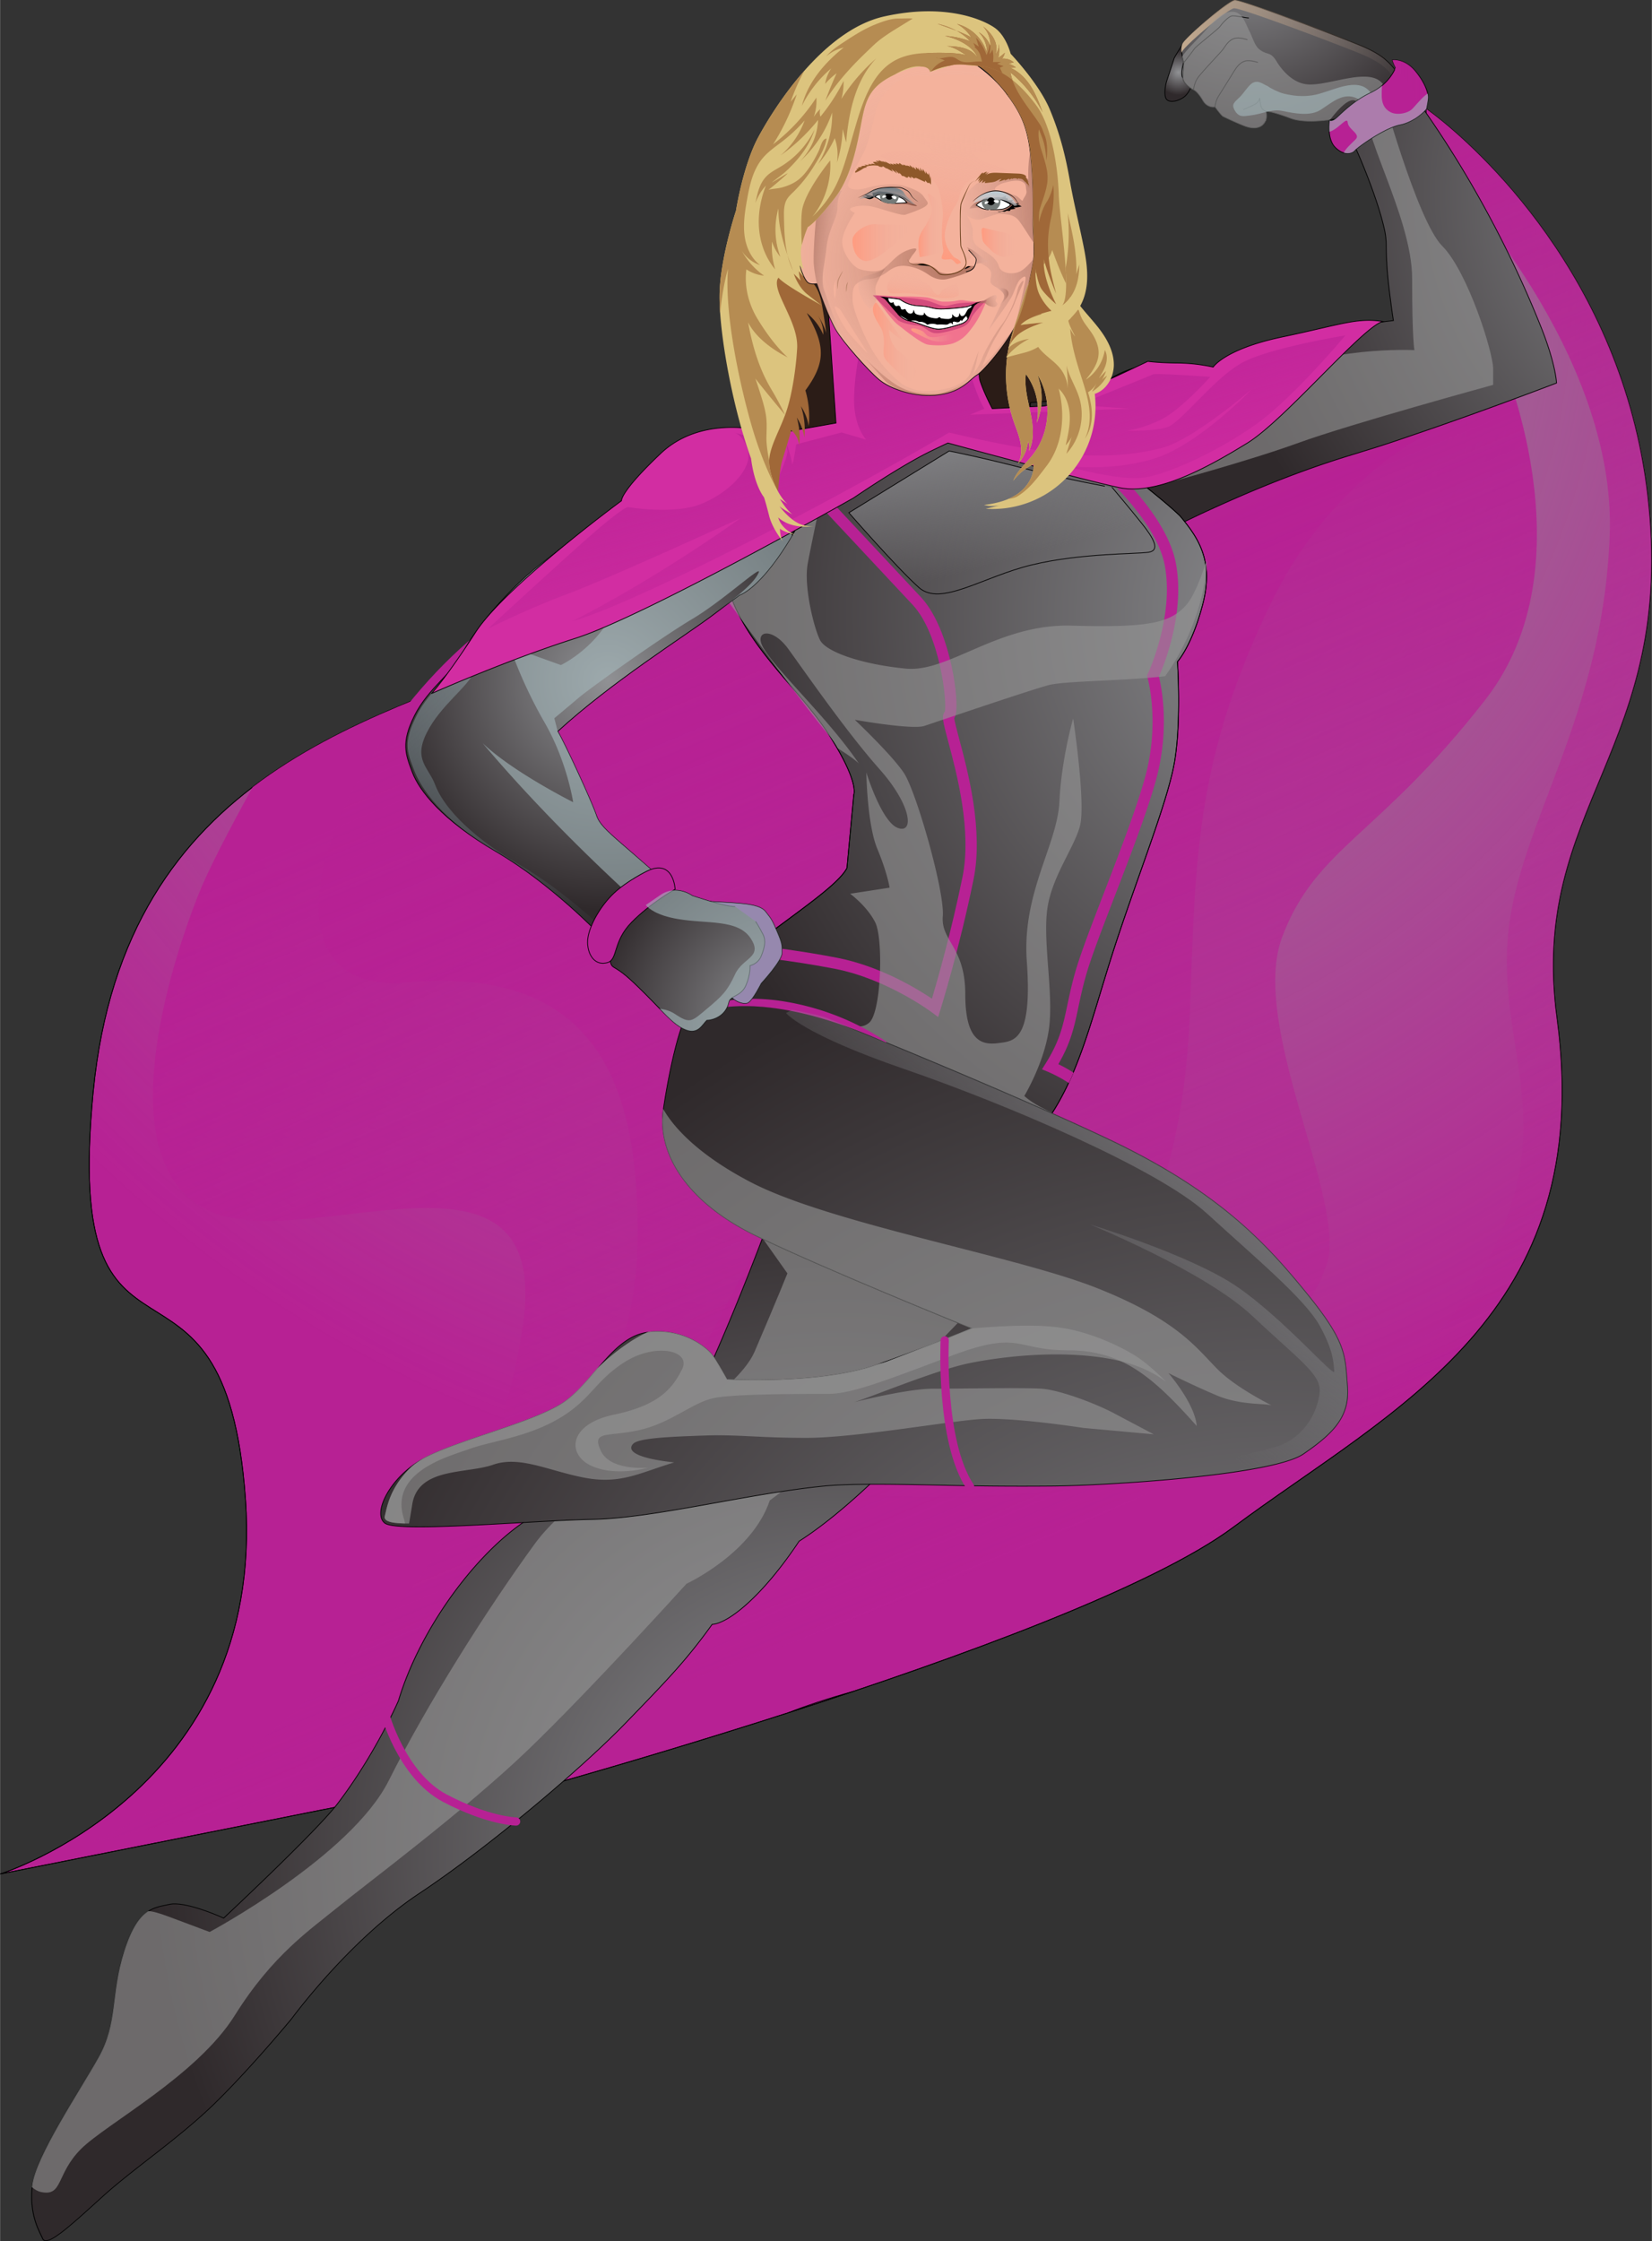 <svg xmlns="http://www.w3.org/2000/svg" xmlns:xlink="http://www.w3.org/1999/xlink" viewBox="0 0 2205.08 2991.46" aria-hidden="true" width="2205px" height="2991px"><rect x="0" y="0" width="2205.08" height="2991.46" fill="#333333" stroke="none"/><defs><linearGradient class="cerosgradient" data-cerosgradient="true" id="CerosGradient_id662950dc7" gradientUnits="userSpaceOnUse" x1="50%" y1="100%" x2="50%" y2="0%"><stop offset="0%" stop-color="#d1d1d1"/><stop offset="100%" stop-color="#d1d1d1"/></linearGradient><style>.cls-1-61f97d3a4a014{isolation:isolate;}.cls-2-61f97d3a4a014{fill:#2b1c17;}.cls-13-61f97d3a4a014,.cls-3-61f97d3a4a014{fill:#b72194;}.cls-14-61f97d3a4a014,.cls-18-61f97d3a4a014,.cls-19-61f97d3a4a014,.cls-26-61f97d3a4a014,.cls-3-61f97d3a4a014,.cls-30-61f97d3a4a014,.cls-31-61f97d3a4a014,.cls-32-61f97d3a4a014,.cls-36-61f97d3a4a014,.cls-4-61f97d3a4a014,.cls-65-61f97d3a4a014{stroke:#000;stroke-miterlimit:10;}.cls-10-61f97d3a4a014,.cls-17-61f97d3a4a014,.cls-22-61f97d3a4a014,.cls-34-61f97d3a4a014,.cls-37-61f97d3a4a014,.cls-38-61f97d3a4a014,.cls-4-61f97d3a4a014,.cls-40-61f97d3a4a014,.cls-41-61f97d3a4a014,.cls-42-61f97d3a4a014,.cls-43-61f97d3a4a014,.cls-48-61f97d3a4a014,.cls-50-61f97d3a4a014,.cls-51-61f97d3a4a014,.cls-52-61f97d3a4a014,.cls-53-61f97d3a4a014,.cls-58-61f97d3a4a014,.cls-6-61f97d3a4a014,.cls-63-61f97d3a4a014,.cls-64-61f97d3a4a014,.cls-66-61f97d3a4a014,.cls-7-61f97d3a4a014,.cls-8-61f97d3a4a014{mix-blend-mode:multiply;}.cls-4-61f97d3a4a014{fill:url(#radial-gradient61f97d3a4a014);}.cls-15-61f97d3a4a014,.cls-27-61f97d3a4a014,.cls-32-61f97d3a4a014,.cls-33-61f97d3a4a014,.cls-5-61f97d3a4a014,.cls-55-61f97d3a4a014,.cls-56-61f97d3a4a014,.cls-57-61f97d3a4a014,.cls-60-61f97d3a4a014,.cls-61-61f97d3a4a014,.cls-62-61f97d3a4a014,.cls-68-61f97d3a4a014{mix-blend-mode:screen;}.cls-5-61f97d3a4a014{fill:url(#linear-gradient61f97d3a4a014);}.cls-6-61f97d3a4a014{fill:url(#linear-gradient-261f97d3a4a014);}.cls-7-61f97d3a4a014{fill:url(#linear-gradient-361f97d3a4a014);}.cls-8-61f97d3a4a014{fill:url(#linear-gradient-461f97d3a4a014);}.cls-9-61f97d3a4a014{fill:url(#New_Gradient_Swatch_1561f97d3a4a014);}.cls-10-61f97d3a4a014{fill:#979797;}.cls-10-61f97d3a4a014,.cls-17-61f97d3a4a014{opacity:0.6;}.cls-11-61f97d3a4a014{fill:url(#New_Gradient_Swatch_15-261f97d3a4a014);}.cls-12-61f97d3a4a014{fill:url(#New_Gradient_Swatch_15-361f97d3a4a014);}.cls-14-61f97d3a4a014{fill:url(#New_Gradient_Swatch_15-561f97d3a4a014);}.cls-15-61f97d3a4a014{opacity:0.5;}.cls-16-61f97d3a4a014{fill:url(#linear-gradient-561f97d3a4a014);}.cls-17-61f97d3a4a014{fill:#a6b9bd;}.cls-18-61f97d3a4a014{fill:#d22da2;}.cls-19-61f97d3a4a014{fill:url(#linear-gradient-661f97d3a4a014);}.cls-20-61f97d3a4a014{fill:url(#New_Gradient_Swatch_15-661f97d3a4a014);}.cls-21-61f97d3a4a014{fill:url(#New_Gradient_Swatch_15-761f97d3a4a014);}.cls-23-61f97d3a4a014{fill:url(#New_Gradient_Swatch_1261f97d3a4a014);}.cls-24-61f97d3a4a014{fill:url(#New_Gradient_Swatch_12-261f97d3a4a014);}.cls-25-61f97d3a4a014{fill:url(#New_Gradient_Swatch_12-361f97d3a4a014);}.cls-26-61f97d3a4a014,.cls-29-61f97d3a4a014{fill:none;}.cls-27-61f97d3a4a014{fill:url(#linear-gradient-761f97d3a4a014);}.cls-28-61f97d3a4a014{fill:url(#New_Gradient_Swatch_15-861f97d3a4a014);}.cls-29-61f97d3a4a014{stroke:#b72194;stroke-linecap:round;stroke-linejoin:round;stroke-width:11px;}.cls-30-61f97d3a4a014{fill:#7f3f98;}.cls-31-61f97d3a4a014{fill:url(#New_Gradient_Swatch_15-961f97d3a4a014);}.cls-32-61f97d3a4a014{fill:url(#linear-gradient-861f97d3a4a014);}.cls-33-61f97d3a4a014{fill:url(#linear-gradient-961f97d3a4a014);}.cls-34-61f97d3a4a014{fill:url(#linear-gradient-1061f97d3a4a014);}.cls-35-61f97d3a4a014{fill:#a06838;}.cls-36-61f97d3a4a014,.cls-54-61f97d3a4a014{fill:#f4b29c;}.cls-37-61f97d3a4a014{opacity:0.61;fill:url(#radial-gradient-261f97d3a4a014);}.cls-38-61f97d3a4a014{fill:url(#linear-gradient-1161f97d3a4a014);}.cls-39-61f97d3a4a014{fill:#eb1e79;opacity:0.42;}.cls-40-61f97d3a4a014{fill:#9c005d;opacity:0.35;}.cls-41-61f97d3a4a014{fill:url(#linear-gradient-1261f97d3a4a014);}.cls-42-61f97d3a4a014{fill:url(#linear-gradient-1361f97d3a4a014);}.cls-43-61f97d3a4a014{fill:url(#linear-gradient-1461f97d3a4a014);}.cls-44-61f97d3a4a014{fill:#b68c52;}.cls-45-61f97d3a4a014{fill:#dcc47e;}.cls-46-61f97d3a4a014{fill:#603813;}.cls-47-61f97d3a4a014,.cls-65-61f97d3a4a014{fill:#fff;}.cls-48-61f97d3a4a014{opacity:0.43;}.cls-49-61f97d3a4a014{fill:#754c24;}.cls-50-61f97d3a4a014{opacity:0.78;fill:url(#radial-gradient-361f97d3a4a014);}.cls-51-61f97d3a4a014{fill:url(#linear-gradient-1561f97d3a4a014);}.cls-52-61f97d3a4a014{fill:url(#linear-gradient-1661f97d3a4a014);}.cls-53-61f97d3a4a014{fill:url(#linear-gradient-1761f97d3a4a014);}.cls-55-61f97d3a4a014{fill:url(#linear-gradient-1861f97d3a4a014);}.cls-56-61f97d3a4a014{fill:url(#linear-gradient-1961f97d3a4a014);}.cls-57-61f97d3a4a014{fill:url(#linear-gradient-2061f97d3a4a014);}.cls-58-61f97d3a4a014{opacity:0.32;}.cls-59-61f97d3a4a014{fill:url(#linear-gradient-2161f97d3a4a014);}.cls-60-61f97d3a4a014{fill:url(#linear-gradient-2261f97d3a4a014);}.cls-61-61f97d3a4a014{fill:url(#linear-gradient-2361f97d3a4a014);}.cls-62-61f97d3a4a014{fill:url(#linear-gradient-2461f97d3a4a014);}.cls-63-61f97d3a4a014{fill:url(#linear-gradient-2561f97d3a4a014);}.cls-64-61f97d3a4a014{fill:#747a78;}.cls-66-61f97d3a4a014{fill:url(#linear-gradient-2661f97d3a4a014);}.cls-67-61f97d3a4a014{fill:#8e582a;}.cls-68-61f97d3a4a014{fill:url(#linear-gradient-2761f97d3a4a014);}</style><radialGradient id="radial-gradient61f97d3a4a014" cx="1243.36" cy="393.53" r="1609.83" gradientUnits="userSpaceOnUse"><stop offset="0" stop-color="#909194"/><stop offset="1" stop-color="#909194" stop-opacity="0"/></radialGradient><linearGradient id="linear-gradient61f97d3a4a014" x1="1360.84" y1="373.73" x2="2005.49" y2="1908.61" gradientUnits="userSpaceOnUse"><stop offset="0" stop-color="#b72194"/><stop offset="1" stop-color="#b72194" stop-opacity="0"/></linearGradient><linearGradient id="linear-gradient-261f97d3a4a014" x1="428.06" y1="1110.02" x2="1103.63" y2="2718.53" xlink:href="#linear-gradient61f97d3a4a014"/><linearGradient id="linear-gradient-361f97d3a4a014" x1="1066.32" y1="742.26" x2="1710.86" y2="2276.89" xlink:href="#linear-gradient61f97d3a4a014"/><linearGradient id="linear-gradient-461f97d3a4a014" x1="1090.44" y1="831.82" x2="1766.01" y2="2440.33" xlink:href="#linear-gradient61f97d3a4a014"/><radialGradient id="New_Gradient_Swatch_1561f97d3a4a014" cx="1118.72" cy="2469.91" r="915.37" gradientUnits="userSpaceOnUse"><stop offset="0" stop-color="#909194"/><stop offset="1" stop-color="#2f292b"/></radialGradient><radialGradient id="New_Gradient_Swatch_15-261f97d3a4a014" cx="2325.54" cy="260.51" r="716.79" xlink:href="#New_Gradient_Swatch_1561f97d3a4a014"/><radialGradient id="New_Gradient_Swatch_15-361f97d3a4a014" cx="1775.68" cy="818.16" r="902.13" xlink:href="#New_Gradient_Swatch_1561f97d3a4a014"/><radialGradient id="New_Gradient_Swatch_15-561f97d3a4a014" cx="811.36" cy="909.05" r="305.39" xlink:href="#New_Gradient_Swatch_1561f97d3a4a014"/><linearGradient id="linear-gradient-561f97d3a4a014" x1="594.1" y1="586.6" x2="1035.91" y2="1056.18" gradientUnits="userSpaceOnUse"><stop offset="0" stop-color="#d3e8ec"/><stop offset="1" stop-color="#85bac5" stop-opacity="0"/></linearGradient><linearGradient id="linear-gradient-661f97d3a4a014" x1="1094.27" y1="2268.53" x2="1097.13" y2="2275.33" xlink:href="#linear-gradient61f97d3a4a014"/><radialGradient id="New_Gradient_Swatch_15-661f97d3a4a014" cx="1573.15" cy="96.68" r="30.18" xlink:href="#New_Gradient_Swatch_1561f97d3a4a014"/><radialGradient id="New_Gradient_Swatch_15-761f97d3a4a014" cx="1663.29" cy="-72.21" r="294.76" xlink:href="#New_Gradient_Swatch_1561f97d3a4a014"/><linearGradient id="New_Gradient_Swatch_1261f97d3a4a014" x1="1578.79" y1="95.54" x2="1578.91" y2="95.54" gradientUnits="userSpaceOnUse"><stop offset="0" stop-color="#c4ab90"/><stop offset="1" stop-color="#958074" stop-opacity="0"/></linearGradient><linearGradient id="New_Gradient_Swatch_12-261f97d3a4a014" x1="1576.89" y1="58.74" x2="1880.44" y2="58.74" xlink:href="#New_Gradient_Swatch_1261f97d3a4a014"/><linearGradient id="New_Gradient_Swatch_12-361f97d3a4a014" x1="1689.42" y1="160.79" x2="1690.21" y2="160.79" xlink:href="#New_Gradient_Swatch_1261f97d3a4a014"/><linearGradient id="linear-gradient-761f97d3a4a014" x1="1858.75" y1="119.55" x2="1906.54" y2="119.55" xlink:href="#linear-gradient61f97d3a4a014"/><radialGradient id="New_Gradient_Swatch_15-861f97d3a4a014" cx="1704.81" cy="2627.24" r="1420.04" xlink:href="#New_Gradient_Swatch_1561f97d3a4a014"/><radialGradient id="New_Gradient_Swatch_15-961f97d3a4a014" cx="1045.75" cy="1362.46" r="259" xlink:href="#New_Gradient_Swatch_1561f97d3a4a014"/><linearGradient id="linear-gradient-861f97d3a4a014" x1="1288.7" y1="526.8" x2="1348.44" y2="747.4" xlink:href="#radial-gradient61f97d3a4a014"/><linearGradient id="linear-gradient-961f97d3a4a014" x1="1664.36" y1="1292.67" x2="1344.96" y2="1724.67" xlink:href="#radial-gradient61f97d3a4a014"/><linearGradient id="linear-gradient-1061f97d3a4a014" x1="1160.3" y1="395.38" x2="1275.19" y2="845.76" xlink:href="#linear-gradient61f97d3a4a014"/><radialGradient id="radial-gradient-261f97d3a4a014" cx="1273.5" cy="348.27" r="313.67" gradientUnits="userSpaceOnUse"><stop offset="0" stop-color="#814534"/><stop offset="0.12" stop-color="#925847" stop-opacity="0.86"/><stop offset="0.53" stop-color="#ca9587" stop-opacity="0.4"/><stop offset="0.84" stop-color="#edbbaf" stop-opacity="0.11"/><stop offset="1" stop-color="#fac9be" stop-opacity="0"/></radialGradient><linearGradient id="linear-gradient-1161f97d3a4a014" x1="1161.87" y1="266.78" x2="1224.29" y2="266.78" gradientUnits="userSpaceOnUse"><stop offset="0" stop-color="#fac9be" stop-opacity="0"/><stop offset="0.34" stop-color="#cd978a" stop-opacity="0.38"/><stop offset="0.79" stop-color="#965c4c" stop-opacity="0.82"/><stop offset="1" stop-color="#814534"/></linearGradient><linearGradient id="linear-gradient-1261f97d3a4a014" x1="1233.71" y1="332.12" x2="1473.84" y2="309.14" xlink:href="#linear-gradient-1161f97d3a4a014"/><linearGradient id="linear-gradient-1361f97d3a4a014" x1="1319.79" y1="297.86" x2="1325.15" y2="263.59" xlink:href="#linear-gradient-1161f97d3a4a014"/><linearGradient id="linear-gradient-1461f97d3a4a014" x1="1148.56" y1="374.69" x2="1041.13" y2="364.34" xlink:href="#linear-gradient-1161f97d3a4a014"/><radialGradient id="radial-gradient-361f97d3a4a014" cx="1209.16" cy="358.99" r="100.7" xlink:href="#radial-gradient-261f97d3a4a014"/><linearGradient id="linear-gradient-1561f97d3a4a014" x1="1342.5" y1="396.98" x2="1299.61" y2="410.77" xlink:href="#linear-gradient-1161f97d3a4a014"/><linearGradient id="linear-gradient-1661f97d3a4a014" x1="1326.93" y1="395.19" x2="1355.09" y2="395.19" xlink:href="#linear-gradient-1161f97d3a4a014"/><linearGradient id="linear-gradient-1761f97d3a4a014" x1="1324.05" y1="336.63" x2="1276.37" y2="344.68" xlink:href="#linear-gradient-1161f97d3a4a014"/><linearGradient id="linear-gradient-1861f97d3a4a014" x1="1310.23" y1="323.5" x2="1356.97" y2="323.5" gradientUnits="userSpaceOnUse"><stop offset="0" stop-color="#ff9b7f"/><stop offset="0.22" stop-color="#fb9f87" stop-opacity="0.76"/><stop offset="0.6" stop-color="#f3a794" stop-opacity="0.36"/><stop offset="0.87" stop-color="#efab9c" stop-opacity="0.1"/><stop offset="1" stop-color="#edad9f" stop-opacity="0"/></linearGradient><linearGradient id="linear-gradient-1961f97d3a4a014" x1="1137.9" y1="323.89" x2="1213.15" y2="323.89" xlink:href="#linear-gradient-1861f97d3a4a014"/><linearGradient id="linear-gradient-2061f97d3a4a014" x1="1242.56" y1="346.66" x2="1264.39" y2="177.76" xlink:href="#linear-gradient-1861f97d3a4a014"/><linearGradient id="linear-gradient-2161f97d3a4a014" x1="1240.33" y1="429.88" x2="1216.2" y2="528.69" gradientUnits="userSpaceOnUse"><stop offset="0" stop-color="#fac9be" stop-opacity="0"/><stop offset="0.1" stop-color="#e9b6aa" stop-opacity="0.14"/><stop offset="0.39" stop-color="#bc8678" stop-opacity="0.51"/><stop offset="0.65" stop-color="#9c6253" stop-opacity="0.78"/><stop offset="0.86" stop-color="#884d3c" stop-opacity="0.94"/><stop offset="1" stop-color="#814534"/></linearGradient><linearGradient id="linear-gradient-2261f97d3a4a014" x1="1228.99" y1="415.28" x2="1234.35" y2="366.26" xlink:href="#linear-gradient-1861f97d3a4a014"/><linearGradient id="linear-gradient-2361f97d3a4a014" x1="1225.88" y1="301.01" x2="1255.27" y2="301.01" xlink:href="#linear-gradient-1861f97d3a4a014"/><linearGradient id="linear-gradient-2461f97d3a4a014" x1="1165.2" y1="456.24" x2="1222.22" y2="456.24" xlink:href="#linear-gradient-1861f97d3a4a014"/><linearGradient id="linear-gradient-2561f97d3a4a014" x1="1182.91" y1="291.54" x2="1185.98" y2="246.35" gradientUnits="userSpaceOnUse"><stop offset="0" stop-color="#fac9be" stop-opacity="0"/><stop offset="0.35" stop-color="#beaaa7" stop-opacity="0.39"/><stop offset="0.79" stop-color="#7b878e" stop-opacity="0.83"/><stop offset="1" stop-color="#617984"/></linearGradient><linearGradient id="linear-gradient-2661f97d3a4a014" x1="1326.89" y1="301.3" x2="1329.96" y2="256.11" gradientUnits="userSpaceOnUse"><stop offset="0" stop-color="#fac9be" stop-opacity="0"/><stop offset="0.15" stop-color="#efc9c1" stop-opacity="0.17"/><stop offset="0.57" stop-color="#d3caca" stop-opacity="0.61"/><stop offset="0.86" stop-color="#c2cad0" stop-opacity="0.89"/><stop offset="1" stop-color="#bbcad2"/></linearGradient><linearGradient id="linear-gradient-2761f97d3a4a014" x1="1216.24" y1="447.14" x2="1272.69" y2="447.14" xlink:href="#linear-gradient-1861f97d3a4a014"/></defs><g class="cls-1-61f97d3a4a014"><g id="Layer_261f97d3a4a014" data-name="Layer 2"><g id="Layer_1-261f97d3a4a014" data-name="Layer 1"><rect class="cls-2-61f97d3a4a014" x="1037.8" y="330.29" width="362.31" height="332.86"/><path class="cls-3-61f97d3a4a014" d="M2199.28,660.82c-34.51-294-230.8-465.26-282.68-505.82-8-6.26-12.57-9.4-12.57-9.4l2.51,80.11,36.39,207.17L1800.7,516l-287.18,35.37L1378,967.37l-167.74,318,47-283.63-133.8-312s-193.08,88-405,179.17S166,1026.46,124.3,1457.5s176.11,155.43,203.29,544.16S.15,2501.44.15,2501.44l504-100.41,223-199.72L613.94,2415.86s817.72-217.74,1032.19-377.22,485.74-282,432.19-680C2040.29,1076,2239.11,1000.16,2199.28,660.82Z"/><path class="cls-4-61f97d3a4a014" d="M2199.28,660.82c-34.51-294-230.8-465.26-282.68-505.82-8-6.26-12.57-9.4-12.57-9.4l2.51,80.11,36.39,207.17L1800.7,516l-287.18,35.37L1378,967.37l-167.74,318,47-283.63-133.8-312s-193.08,88-405,179.17S166,1026.46,124.3,1457.5s176.11,155.43,203.29,544.16S.15,2501.44.15,2501.44l504-100.41,223-199.72L613.94,2415.86s817.72-217.74,1032.19-377.22,485.74-282,432.19-680C2040.29,1076,2239.11,1000.16,2199.28,660.82Z"/><path class="cls-5-61f97d3a4a014" d="M1368.15,2175.24c118-46.16,220-93.51,278-136.6,214.47-159.49,485.74-282,432.19-680-38-282.68,160.79-358.47,121-697.81-34.51-294-230.8-465.26-282.68-505.82-8-6.26-12.57-9.4-12.57-9.4l.84,27c7.66,22.92,17.32,45,29.46,65.19,0,0,223.59,232.58,214.39,476.42s-121.08,383.48-135.57,532.06,65.78,247-20,421.29C1921.46,1813.28,1725.86,2014.81,1368.15,2175.24Z"/><path class="cls-6-61f97d3a4a014" d="M1209.65,1289l47.55-287.24-133.8-312s-193.08,88-405,179.17C606.24,917.16,458,958.48,337.19,1050.62c-33,59.72-60,111.92-72.72,144.2C215,1320.33,149.58,1562.38,282.85,1617.9s455-119.86,415,151.57-194.39,408.74-303.16,512.91-274.21,177.7-274.21,177.7,52.08-15.32,423.49-94.71h0l481.49-431.29Z"/><path class="cls-7-61f97d3a4a014" d="M1843.11,545.49l123.74,5s-172.45,51.41-271,255.92-100.15,332.89-107.41,541-62.52,347.76-186.55,499.68-723.77,308.17-726.07,301.27,170.5-281.4,174.86-480.78-39.87-380-307.28-356.32S509,841.61,784.27,765.4s562.39-207.07,562.39-207.07Z"/><path class="cls-8-61f97d3a4a014" d="M2001.48,472,1913,450.38,1800.7,516l-287.18,35.37L1378,967.37,658.26,2331.83C1053.18,2208.94,1645,1963.24,1600,1945c-49.54-20.18-206-14.29-40.42-112.21s180.08-59,210.62-142.66-104.07-320.72-58.35-440.35,128.92-133.14,271.28-316.3S2001.48,472,2001.48,472Z"/><path class="cls-9-61f97d3a4a014" d="M61.19,2991a4.25,4.25,0,0,1-4.21-2.64c-.55-1.19-1.16-2.45-1.8-3.79-6.29-13.12-15.8-32.94-12-67.3,3.12-28.64,37.48-85.57,65.09-131.31,8.83-14.62,17.16-28.43,23.35-39.47,15.08-26.95,18-50,21.34-76.67,2.48-19.7,5.05-40.07,12.85-64.76,17.12-54.16,36.11-58,56.22-62.16,1.42-.29,2.85-.58,4.29-.89a32.59,32.59,0,0,1,6.85-.65c23.84,0,64.64,18.69,65.05,18.88l.31.14.24-.23c1.23-1.15,123.19-115,151.52-152.12,50.77-66.47,81.4-137.32,81.7-138,14.44-48.13,41.33-100.11,75.73-146.41,33.6-45.24,71.22-81.08,105.94-100.91,23-13.14,46.46-24.12,69.17-34.74,46.57-21.78,90.56-42.35,117.91-76.54,39.34-49.17,122.7-273.13,126.27-282.76l211.88-15.14,176,20.12-100.85,161.35.3.28a2.55,2.55,0,0,1,.48,2.15c-2.32,25-142.18,192.47-248,259.79l-.08,0-.06.09c-23,34.5-46.91,63.32-69.15,83.35-18.6,16.75-35.61,26.81-46.67,27.58l-.24,0-.14.19C915.84,2216.54,890.17,2243,834,2301c-58,59.88-182.26,165.22-274.69,226.57s-169.3,166-170.07,167c-.5.61-53.27,64.59-101.25,111.71-27.91,27.41-59.2,51.8-89.46,75.39-22.29,17.37-43.33,33.77-61.5,50.21l-6.85,6.21C97.57,2967.66,71.85,2991,61.19,2991Z"/><path d="M1238.78,1614l175.16,20-100.2,160.33-.44.7.6.56a2.21,2.21,0,0,1,.33,1.74c-1.16,12.39-38.47,62.24-84.94,113.51-57.61,63.54-117,116.72-162.8,145.89l-.18.12-.12.17c-49.31,74-94.41,109.24-115.44,110.71l-.47,0-.27.38c-34.56,48.09-60.21,74.56-116.42,132.56-58,59.86-182.21,165.17-274.61,226.51-48.37,32.11-92.07,75.84-120.21,106.88-30.1,33.2-49.3,59.34-50,60.24-1.28,1.54-53.61,64.91-101.22,111.67-27.89,27.4-59.17,51.78-89.42,75.35-22.29,17.38-43.35,33.79-61.53,50.24l-6.84,6.2c-32.48,29.43-58.14,52.68-68.61,52.68a3.75,3.75,0,0,1-3.76-2.35c-.55-1.19-1.16-2.46-1.8-3.8-6.27-13.06-15.74-32.81-12-67,3.11-28.53,37.44-85.4,65-131.1,8.83-14.62,17.17-28.43,23.35-39.49,15.13-27,18-50.12,21.41-76.84,2.48-19.68,5-40,12.83-64.68s16.3-40.44,26.75-49.64c9.23-8.11,18.88-10.09,29.09-12.18,1.42-.29,2.85-.58,4.29-.89a32.38,32.38,0,0,1,6.75-.64c23.73,0,64.44,18.65,64.84,18.83l.61.28.5-.45c1.22-1.15,123.22-115.07,151.57-152.18,50.81-66.53,81.46-137.43,81.76-138.14l0,0,0-.06c14.41-48,41.27-100,75.63-146.21,33.56-45.18,71.13-81,105.79-100.77,23-13.12,46.43-24.1,69.13-34.71,46.63-21.81,90.67-42.41,118.09-76.68,16.82-21,43.22-75.08,78.45-160.66,24.8-60.21,45.42-115.58,47.79-122l211.46-15.1m0-1-212.2,15.15s-85.88,232.41-126.3,282.93-116.21,70.73-186.94,111.15-151.57,146.52-181.88,247.56c0,0-30.31,70.74-81.64,137.93-28.63,37.47-151.46,152.06-151.46,152.06s-41-18.93-65.26-18.93a33.38,33.38,0,0,0-7,.66c-22.2,4.8-42.48,5.19-60.87,63.39s-8,94.62-34.16,141.33c-25.21,45.06-84.34,132.89-88.5,171s8,58.68,13.89,71.36a4.74,4.74,0,0,0,4.67,2.93c11.6,0,40.12-26.56,76.12-59.14,42.76-38.68,102.43-77.93,151-125.62S389.6,2694.93,389.6,2694.93s76.46-104.85,169.93-166.9,217.79-167.84,274.78-226.64,82-84.66,116.51-132.67c20.85-1.46,65.68-35.37,116.2-111.15,111.15-70.73,259.39-251.65,247.57-262.72l101-161.67L1238.8,1613Z"/><path class="cls-10-61f97d3a4a014" d="M1027.45,2002.83c84.2-60.62,265.75-252.32,265.75-252.32l37.23-7.79,22.81-36.5-145.33-91-181.31,12.95s-3.38,9.15-9.1,24.18l33.52,47.4s-13.47,33.68-43.78,104.41c-12.3,28.7-52.33,61.84-99.84,96.94-2.49,3.83-4.87,7.21-7.1,10-23.65,29.56-59.43,48.74-99.18,67.66-35.72,27.37-67.52,54.84-86.92,81.38-64,87.58-144.83,215.57-195.35,316.61s-239.14,202.09-239.14,202.09l-53.89-20.2c-14.19-5.32-22.74-7.59-28.35-7.7-11.3,7.36-22,21.86-32.18,54-18.4,58.2-8,94.62-34.16,141.33-25.21,45.06-84.34,132.89-88.5,171-.08.77-.12,1.48-.19,2.23,4.14,3.3,8.08,5.54,11.6,6.32,30.31,6.73,20.21-23.58,53.89-57.26s154.94-97.68,205.46-178.52,101-114.51,138.1-144.83,168.41-128,252.61-208.83S916.3,2114,916.3,2114,1003.87,2073.57,1027.45,2002.83Z"/><path class="cls-11-61f97d3a4a014" d="M1519.64,713.7c-55.51,0-150.52-17.9-157.89-19.3l1.13-10.95-2.28-.5,15.07-145.65,70.5-5,.13-.13a192.7,192.7,0,0,1,29-22.68c16.08-10.33,40.69-22.64,66.66-22.64,49.85,0,77,8.31,77.32,8.39l.32.1.21-.25c.08-.1,8-9.44,27.08-20.31,17.6-10,48.55-23.47,96.05-30.43,80.56-11.82,111.26-15.7,116.6-16.36l.51-.06-.08-.51c-1-6.27-2.48-16.24-3.89-28.08-2.57-18.1-5.63-45.41-5.63-72.76a101.44,101.44,0,0,0-1.57-16.41c-6.23-30.73-21.41-70.4-33-98.28-12.23-28.38-23.49-51-24.89-53.77,2.8-3.44,34.63-41.43,76-41.43a68.53,68.53,0,0,1,13.17,1.29c70.35,95,131.43,205,176.66,318,18.67,46.67,20.79,72,21,75.26-6.45,2.48-101.87,39-196.39,71-20.65,7.23-40.86,13.84-60.06,19.65-6.32,2-11.82,3.68-16.84,5.21-80,24.33-146.77,53.51-201.58,78.83q-9.39,4.49-17.56,8.42c-13.71,6.6-24.54,11.81-32.38,15.17-6.51,2.79-17.73,4.2-33.35,4.2Z"/><path d="M1867,117.15a68.08,68.08,0,0,1,12.89,1.24c70.27,94.93,131.29,204.8,176.47,317.76,18.07,45.17,20.62,70.32,20.94,74.75-8.93,3.42-102.91,39.36-196,70.85-20.65,7.23-40.85,13.84-60,19.64-6.3,2-11.81,3.68-16.83,5.21-80,24.35-146.82,53.53-201.66,78.87-6.26,3-12,5.75-17.57,8.42-13.7,6.59-24.52,11.79-32.35,15.15-6.44,2.76-17.6,4.16-33.15,4.16-54.52,0-147.22-17.29-157.35-19.21l1-10,.09-.89-.87-.19-1.41-.3,15-144.79,69.9-5,.37,0,.26-.27a192.49,192.49,0,0,1,28.92-22.62c16-10.29,40.53-22.55,66.37-22.55,49.75,0,76.9,8.29,77.17,8.37l.63.2.43-.51c.08-.1,8-9.4,27-20.23C1679,457,1716.84,448.64,1743,444.8c80.62-11.82,111.26-15.69,116.59-16.35l1-.13-.16-1c-1-6.27-2.47-16.23-3.89-28.08-2.56-18.08-5.62-45.36-5.62-72.68a102.09,102.09,0,0,0-1.58-16.53c-6.24-30.75-21.43-70.45-33.08-98.36-11.87-27.58-22.84-49.7-24.74-53.51a135.08,135.08,0,0,1,21.27-20.26c12.35-9.46,31.77-20.73,54.18-20.73m0-1c-43.92,0-76.64,41.86-76.64,41.86s11.87,23.52,25,54c12.31,29.49,26.93,68.12,33,98.17a100.46,100.46,0,0,1,1.56,16.33c0,26.84,2.91,53.61,5.63,72.82,1.36,11.39,2.79,21.14,3.89,28.1-5,.62-35.58,4.47-116.61,16.35-92.17,13.52-123.43,50.92-123.43,50.92s-27-8.42-77.47-8.42-96,45.47-96,45.47l-70.73,5.05-15.15,146.51,2.28.5-1.14,11s100.24,19.4,158.44,19.4c14.55,0,26.47-1.21,33.55-4.24,11-4.72,28.1-13.17,50-23.59,46.07-21.29,117-53.1,201.52-78.81,5.52-1.68,11.15-3.43,16.84-5.22,20.36-6.15,40.54-12.81,60.07-19.64,98.54-33.32,196.75-71.13,196.75-71.13s-.84-25.26-21.05-75.79-75.78-181.88-176.83-318.29a68.24,68.24,0,0,0-13.46-1.34Z"/><path class="cls-10-61f97d3a4a014" d="M1452.47,572.46l40.17-12.36s34-49.43,120.5-27.8c-37.08,34-61.79,43.25-61.79,43.25s64.88-21.63,139-68,197.74-40.17,197.74-40.17-3.09-12.36-3.09-95.78-74.29-204.31-58.7-231.73l15.59-27.41s49.29,181.9,83.28,215.88,68,142.13,68,163.76v21.63S1801.61,566.28,1733.64,591s-177.18,54-177.18,54Z"/><path class="cls-12-61f97d3a4a014" d="M1237.86,1610.26c-54.6,0-119.62-14.64-173.93-39.15-49.5-22.34-94.3-57.15-122.91-95.51-31-41.57-40-83.37-25.25-117.68,18.74-43.66,83.58-91.71,135.68-130.31,37.62-27.88,70.11-51.95,79-68.84l0-.09,9.14-97.83c.62-1.49,6.25-18.71-33.09-80-14.51-22.61-32.57-43.74-51.68-66.11-33.81-39.57-68.76-80.48-83.24-130.7-13.83-47.95-4.81-112.27,21.93-156.41,15.1-24.94,33.81-40.3,54.11-44.44l68.7-18.12v-.38c0-14.5,4.36-98.24,4.78-106.35,8.19,2.3,96.79,26.92,132.2,26.91,1.53,0,3,0,4.24-.13,28.45-2,39.05-11.26,41.84-14.37.44,4.7,2.37,21.84,8.12,37.14A386.06,386.06,0,0,0,1324,545.72l.14.27h59.35l13.35,3.54c3.83,2.78,135.69,98.22,178.06,138.86,24.65,29.17,45.58,60.16,30.63,117.86-14.34,55.32-33.47,76.52-33.67,76.73l-.14.16v.21c.06.85,5.6,84.76-4.81,138.4-6.73,34.64-25.54,87.92-45.46,144.32-11.62,32.92-23.64,67-34.6,100.83-6.33,19.58-12,38.4-17.55,56.61-20.75,68.52-38.67,127.69-76,178.4l0,0,0,0c-.19.47-19.13,46.72-63.2,84.33-18.06,15.42-50.82,23.92-92.23,23.92Z"/><path d="M1121.61,459c11.2,3.13,97,26.76,131.73,26.76,1.54,0,3,0,4.28-.13,26.45-1.85,37.62-10,41.41-13.74.6,5.88,2.65,21.84,8,36.18A385.83,385.83,0,0,0,1323.58,546l.28.54h59.59l13.19,3.5c5.2,3.76,135.74,98.31,177.89,138.72,24.59,29.1,45.42,60,30.54,117.42-14.3,55.16-33.36,76.3-33.55,76.51l-.3.32,0,.43c.06.84,5.6,84.69-4.8,138.27-6.72,34.6-25.53,87.86-45.44,144.25-11.62,32.92-23.64,67-34.61,100.84-6.33,19.58-12,38.4-17.54,56.61-20.74,68.48-38.65,127.61-75.9,178.25l-.08.1,0,.12c-.19.46-19.1,46.61-63.06,84.13-9.2,7.85-22,13.88-38.1,17.93-15.46,3.89-33.57,5.87-53.82,5.87-54.53,0-119.47-14.62-173.73-39.1-49.42-22.31-94.15-57.06-122.71-95.36-14.86-19.92-24.7-39.85-29.27-59.24-4.89-20.75-3.51-40.25,4.08-57.94,8.31-19.37,26.19-41.11,54.65-66.46,24.89-22.17,54.63-44.21,80.87-63.65,37.67-27.91,70.2-52,79.14-69l.09-.18,0-.19,9.12-97.66c.79-2.08,5.6-20-33.16-80.39-14.53-22.64-32.6-43.78-51.72-66.17-33.77-39.52-68.69-80.4-83.14-130.51-7-24.08-8.35-52.07-4.07-80.94,4.09-27.54,13.31-54.2,26-75.08,15-24.81,33.62-40.09,53.78-44.2h0l68.31-18,.74-.19v-.77c0-14.18,4.17-94.66,4.75-105.7m-.94-1.3s-4.78,91.64-4.81,107l-68.3,18C987,595,948.62,706.06,971.14,784.18s94.25,133.48,135,196.94,33,79.61,33,79.61l-9.14,97.8c-21.45,40.78-182.74,124.75-214.69,199.19s50,169.42,148.41,213.85c56.31,25.41,120.85,39.19,174.14,39.19,39.88,0,73.44-7.71,92.57-24,44.68-38.13,63.33-84.52,63.33-84.52,47.22-64.18,63.3-141.49,93.6-235.14s69.52-190.89,80.07-245.21,4.82-138.53,4.82-138.53,19.24-20.82,33.78-76.94-4.25-87-30.77-118.35c-43.29-41.53-178.18-139-178.18-139l-13.5-3.58h-59.12A384.39,384.39,0,0,1,1308,507.71c-6.76-18-8.2-38.24-8.2-38.24s-8.55,12.8-42.26,15.15c-1.3.09-2.71.13-4.21.13-37.32,0-132.67-27.06-132.67-27.06Z"/><path class="cls-12-61f97d3a4a014" d="M1237.86,1610.26c-54.6,0-119.62-14.64-173.93-39.15-49.5-22.34-94.3-57.15-122.91-95.51-31-41.57-40-83.37-25.25-117.68,18.74-43.66,83.58-91.71,135.68-130.31,37.62-27.88,70.11-51.95,79-68.84l0-.09,9.14-97.83c.62-1.49,6.25-18.71-33.09-80-14.51-22.61-32.57-43.74-51.68-66.11-33.81-39.57-68.76-80.48-83.24-130.7-13.83-47.95-4.81-112.27,21.93-156.41,15.1-24.94,33.81-40.3,54.11-44.44l68.7-18.12v-.38c0-14.5,4.36-98.24,4.78-106.35,8.19,2.3,96.79,26.92,132.2,26.91,1.53,0,3,0,4.24-.13,28.45-2,39.05-11.26,41.84-14.37.44,4.7,2.37,21.84,8.12,37.14A386.06,386.06,0,0,0,1324,545.72l.14.27h59.35l13.35,3.54c3.83,2.78,135.69,98.22,178.06,138.86,24.65,29.17,45.58,60.16,30.63,117.86-14.34,55.32-33.47,76.52-33.67,76.73l-.14.16v.21c.06.85,5.6,84.76-4.81,138.4-6.73,34.64-25.54,87.92-45.46,144.32-11.62,32.92-23.64,67-34.6,100.83-6.33,19.58-12,38.4-17.55,56.61-20.75,68.52-38.67,127.69-76,178.4l0,0,0,0c-.19.47-19.13,46.72-63.2,84.33-18.06,15.42-50.82,23.92-92.23,23.92Z"/><path d="M1121.61,459c11.2,3.13,97,26.76,131.73,26.76,1.54,0,3,0,4.28-.13,26.45-1.85,37.62-10,41.41-13.74.6,5.88,2.65,21.84,8,36.18A385.83,385.83,0,0,0,1323.58,546l.28.54h59.59l13.19,3.5c5.2,3.76,135.74,98.31,177.89,138.72,24.59,29.1,45.42,60,30.54,117.42-14.3,55.16-33.36,76.3-33.55,76.51l-.3.32,0,.43c.06.84,5.6,84.69-4.8,138.27-6.72,34.6-25.53,87.86-45.44,144.25-11.62,32.92-23.64,67-34.61,100.84-6.33,19.58-12,38.4-17.54,56.61-20.74,68.48-38.65,127.61-75.9,178.25l-.08.1,0,.12c-.19.46-19.1,46.61-63.06,84.13-9.2,7.85-22,13.88-38.1,17.93-15.46,3.89-33.57,5.87-53.82,5.87-54.53,0-119.47-14.62-173.73-39.1-49.42-22.31-94.15-57.06-122.71-95.36-14.86-19.92-24.7-39.85-29.27-59.24-4.89-20.75-3.51-40.25,4.08-57.94,8.31-19.37,26.19-41.11,54.65-66.46,24.89-22.17,54.63-44.21,80.87-63.65,37.67-27.91,70.2-52,79.14-69l.09-.18,0-.19,9.12-97.66c.79-2.08,5.6-20-33.16-80.39-14.53-22.64-32.6-43.78-51.72-66.17-33.77-39.52-68.69-80.4-83.14-130.51-7-24.08-8.35-52.07-4.07-80.94,4.09-27.54,13.31-54.2,26-75.08,15-24.81,33.62-40.09,53.78-44.2h0l68.31-18,.74-.19v-.77c0-14.18,4.17-94.66,4.75-105.7m-.94-1.3s-4.78,91.64-4.81,107l-68.3,18C987,595,948.62,706.06,971.14,784.18s94.25,133.48,135,196.94,33,79.61,33,79.61l-9.14,97.8c-21.45,40.78-182.74,124.75-214.69,199.19s50,169.42,148.41,213.85c56.31,25.41,120.85,39.19,174.14,39.19,39.88,0,73.44-7.71,92.57-24,44.68-38.13,63.33-84.52,63.33-84.52,47.22-64.18,63.3-141.49,93.6-235.14s69.52-190.89,80.07-245.21,4.82-138.53,4.82-138.53,19.24-20.82,33.78-76.94-4.25-87-30.77-118.35c-43.29-41.53-178.18-139-178.18-139l-13.5-3.58h-59.12A384.39,384.39,0,0,1,1308,507.71c-6.76-18-8.2-38.24-8.2-38.24s-8.55,12.8-42.26,15.15c-1.3.09-2.71.13-4.21.13-37.32,0-132.67-27.06-132.67-27.06Z"/><path class="cls-13-61f97d3a4a014" d="M1243.72,1351.19l8.5,6.4,3.17-10.16c.25-.8,25.33-81.5,44.13-173.67,13.37-65.61-7.66-144.4-19-186.74-3.16-11.85-6.42-24.07-6.76-28.54,1.77-2.67,2.36-6.16,2.68-9.4,2.62-26.58-10.66-112.74-47.16-151.94-39.78-42.7-141.07-150.72-142.09-151.81l-10.94,10.26c1,1.09,102.29,109.09,142,151.77,36.49,39.19,46.26,130.2,42.87,142.74-3.78,4.27-2.32,11.34-1.22,16.63,1.25,6.07,3.38,14,6.08,24.16,11,41.14,31.43,117.72,18.76,179.87-14.82,72.68-33.58,138.16-40.76,162.33-19.46-13.12-69.1-43.48-126.77-54.66-46.77-9.06-88.51-14.14-112-16.58q-8.5,6.66-16.78,13.45c14.93,1.3,66.27,6.3,125.93,17.86C1183.82,1306.6,1243.13,1350.75,1243.72,1351.19Z"/><path class="cls-13-61f97d3a4a014" d="M1569.79,752.79c-13.34-73.72-107.08-148.95-111.07-152.12l-1.42-1.13-202-39.81-179.07,78.95,6,13.72,174.75-77,193.69,38.18c11.64,9.58,92.76,78.36,104.26,141.92,12.4,68.49-22.46,143.17-22.81,143.92L1531,902l.8,2.74c.18.6,17.13,60.37-3.81,134.66-11.91,42.26-34.32,100.37-54.09,151.65-16.28,42.22-31.66,82.11-38.63,106.58-4.86,17-7.86,31.29-10.52,43.87-5.86,27.81-10.1,47.9-29.18,78.34l-4.67,7.46,8.1,3.43a184.34,184.34,0,0,1,27.82,15q3.21-6.87,6.19-13.91a189.65,189.65,0,0,0-20.31-11.35c16.8-28.83,21.23-49.85,26.73-75.92,2.6-12.33,5.55-26.32,10.26-42.85,6.79-23.82,22-63.39,38.21-105.29,19.89-51.58,42.43-110.05,54.53-153,19.81-70.3,7.83-127.05,4.51-140.18C1553.28,889,1581.88,819.57,1569.79,752.79Z"/><path class="cls-10-61f97d3a4a014" d="M1404.41,1486c-.63-1.35-7.9-4.16-7.72-4.42-20-9.48-29.42-18.68-29.42-18.68s27.76-45.85,33.23-92.29-8.2-112-2.74-155.73,35.52-82,43.72-112-9-143.83-9-143.83-15.62,53.68-18.35,111-49.18,120.21-43.72,210.36c8.2,109.28-16.39,109.28-38.24,112s-43.72-2.73-43.72-65.56-32.78-71-30-103.82-35.51-166.65-51.91-191.24-65.56-71-65.56-71,76.49,13.66,92.88,8.19,144.8-49.17,166.66-54.64,101.08-5.46,154.69-11.74c0,0,50.53-65.68,55.58-151.56.06-1.06.06-2.14,0-3.21-7.63,22.43-16.82,49.51-30,62.7-21.86,21.85-51.91,27.32-150.26,24.59s-163.92,62.83-221.29,57.37-106.55-21.86-114.75-38.25-21.84-71.67-16.38-101.72,25.44-122.4,25.44-122.4-61,109-104.16,147.23c-10.27,9.1-20.26,17.54-28.27,24.17,24.33,33.58,103.63,142.57,135,179.61a114,114,0,0,1,12.19,17.72c10.45,6.77,20.84,13.39,28,20.2C1106.5,960.12,1039.86,898.8,1019.65,866c-14.95-24.29,10.61-30,32.46.09s77.92,111.12,121.63,160.3,46.5,86.93,24.64,78.74-42-74-42-74,1,69.06,14.65,101.84,16.39,51.91,16.39,51.91l-52.66,8.09s22.61,16.5,33.54,38.36,8.19,120.2-8.2,133.86-32.78-5.46-71-5.46c-1.67,0-74,14.1-75.92,14.17l85.08,10.57c8.61,1.43,17.57,2,26.07,4.59C1317.67,1448.49,1404.33,1486.08,1404.41,1486Z"/><path class="cls-14-61f97d3a4a014" d="M1081.2,600.05c-45.51-27.31-91-33.37-139.56-24.27s-100.12,69.78-112.25,94.05c0,0-51.58,39.44-106.19,81.91S626.12,851.86,617,873.1,571.51,918.61,553.31,955s-12.14,51.58-3,75.85,39.44,63.71,112.26,106.18,136.52,109.22,136.52,109.22,39.44-66.74,91-66.74c-66.75-60.68-88-72.82-94.05-91s-42.48-97.08-51.58-112.25c72.81-66.75,167.93-126,206.3-154.73l36.41-27.3s34.4-9.83,84.93-105.82"/><g class="cls-15-61f97d3a4a014"><path class="cls-16-61f97d3a4a014" d="M693.24,1154.24c-72.81-42.48-103.15-81.92-112.25-106.19s-29.62-33.58-11.41-70,54.61-60.68,63.71-81.91,51.57-78.88,106.18-121.36,106.19-81.91,106.19-81.91c12.13-24.27,64.12-83,112.25-94,64.48-14.85,121.4,3.35,121.4,3.35-45.51-27.31-90.59-32.37-139.13-23.27s-96.29,68.31-108.43,92.58c0,0-53.94,37.78-108.55,80.25S626.47,855.78,617.37,877s-43.27,41.9-61.47,78.31-12.47,48.14-3.37,72.41,37.18,66.83,110,109.3,136.52,109.22,136.52,109.22,1.78-3,5.05-7.7C778.87,1215.24,737.77,1180.21,693.24,1154.24Z"/></g><path class="cls-17-61f97d3a4a014" d="M950.74,821.52l36.41-27.3s27.79-8,70.08-79.24c-1.54-2.94-2.62-4.82-2.62-4.82s-62.83-30-120.21-13.66-95.62,84.7-120.21,128.41-65.56,62.83-65.56,62.83l-68.3-24.58a614.84,614.84,0,0,0,46.44,101.08c30.05,51.91,38.25,106.55,38.25,106.55s-80.26-40.14-120.91-78.86c78.16,92.63,163.17,172.58,199,205.22,13.57-10.05,29.56-17.63,46.94-17.63-66.75-60.68-88-72.82-94.05-91s-42.48-97.08-51.58-112.25l-4.55-17.56s22.73-18.94,31.57-26.52c17-14.54,112.42-82.1,152.84-106.1s93.46-73.26,88.41-61.89S995.18,788.18,950.74,821.52Z"/><path class="cls-18-61f97d3a4a014" d="M1139.41,664.6s62.32-42.77,103.44-62.59c16.31-7.86,22.44-10.67,22.44-10.67s177.19,48.59,228.52,59.5,121.17-28.67,171.28-59.5,155.54-157.12,181-162.15c-34.34-5.66-57,4.33-134.18,20.51S1619.41,490,1619.41,490a235.13,235.13,0,0,0-47.71-5.42c-26-.2-39.57-2.24-39.57-2.24s-123.77,59.74-139.92,59.74l-67.75,3.37s-12-23-16.45-37.78,5.43-88.28,5.43-88.28L1104.68,400.5l11.18,164.18s-61,10.93-71.84,12.57c-16.66-9.85-28.59-2.49-28.59-2.49s-79.15-21-133.6,30.6-52.29,63.08-52.29,63.08-155,114-194.64,175.35-58.92,82-58.92,82S674.82,881.73,768.13,852,1139.41,664.6,1139.41,664.6Z"/><path class="cls-19-61f97d3a4a014" d="M1139.43,2257.56h0c-34.62,9.64-63.55,19.23-87.43,28.72C1080.83,2277,1110.1,2267.4,1139.43,2257.56Z"/><path class="cls-20-61f97d3a4a014" d="M1564.42,135.29c-2.86,0-6.59-.71-8.13-4.11-3.16-7,.2-20.41,1.28-23.64,2.66-8,8.91-26.78,9.48-29.09.5-2,8.68-15,11.87-20a2.9,2.9,0,0,1,1.45-.43c7.6,0,10.49,37.8,11,52.44-.19.91-2.86,13.29-11.16,19.21-4.82,3.44-10.86,5.58-15.75,5.58Z"/><path d="M1580.37,58.56c1.57,0,5.53,2.49,8.4,25.6,1.54,12.4,2,25,2.06,26.3-.26,1.23-2.95,13.13-10.95,18.85-4.74,3.38-10.66,5.48-15.46,5.48-2.71,0-6.24-.66-7.68-3.82-3.09-6.8.24-20.09,1.3-23.27,2.67-8,8.92-26.81,9.5-29.12.42-1.71,7.37-12.91,11.74-19.71a2.27,2.27,0,0,1,1.09-.31m0-1a3.46,3.46,0,0,0-1.8.56s-11.37,17.69-12,20.21-8.21,25.26-9.48,29.05-4.42,17.06-1.26,24c1.4,3.07,4.64,4.41,8.59,4.41,5,0,11.1-2.14,16-5.67,8.84-6.32,11.37-19.58,11.37-19.58s-1.69-53-11.46-53Z"/><path class="cls-21-61f97d3a4a014" d="M1673.69,170.9a35.84,35.84,0,0,1-12.84-2.72c-11.58-4.51-26.17-11.51-28.38-12.62-2-1-8.29-9.34-10.55-12.47l-.19-.26-.31.06a10.77,10.77,0,0,1-1.72.12c-3.38,0-9.71-1.13-14.18-8.72-6.31-10.73-10.73-13.34-10.92-13.45s-15.53-8.19-15.53-17.25a181.51,181.51,0,0,1,1.26-19.51V84l0-.11c0-.17-5.56-17-1.29-25.51,2-4,15.55-17,33-31.74,18.13-15.3,32.31-25.55,36.14-26.09l.3,0c11.61,0,145.93,51.13,169.95,61.24,23.59,9.93,32,18.74,32,18.83,6.25,5,14.42,15.64,14.5,15.75l14.27,20.21a42.06,42.06,0,0,0-11.38-1.38c-8.73,0-23.08,2.08-41.88,12-11,6.61-30.22,19.29-35.89,30.42-2.34.48-21.62,4.27-40.64,4.27-11.07,0-20-1.27-26.64-3.77-23.16-8.77-32-9.48-32.35-9.5l-.78-.06.28.73a17,17,0,0,1-2.46,15.31C1684.26,168.77,1679.64,170.9,1673.69,170.9Z"/><path d="M1648.41,0V1c11.56,0,145.75,51.1,169.75,61.2,23.46,9.88,31.79,18.62,31.87,18.71l0,0,.05.05c6.15,4.92,14.28,15.51,14.34,15.58L1878,115.71a44.93,44.93,0,0,0-10.18-1.06c-8.78,0-23.22,2.09-42.12,12.06h0l0,0c-25.11,15.07-33.29,25.36-35.94,30.39-3.16.63-21.85,4.21-40.3,4.21-11,0-19.91-1.26-26.46-3.74-23.24-8.79-32.12-9.51-32.49-9.53l-1.56-.11.56,1.46a16.61,16.61,0,0,1-2.4,14.83c-3.06,4.08-7.54,6.15-13.33,6.15a35.29,35.29,0,0,1-12.66-2.69c-11.55-4.49-26.13-11.49-28.34-12.59-1.67-.84-7.25-8-10.37-12.32l-.37-.52-.62.12a10.62,10.62,0,0,1-1.63.11c-3.27,0-9.41-1.1-13.75-8.48-6.37-10.84-10.91-13.51-11.13-13.64s-15.25-8-15.25-16.8a185.09,185.09,0,0,1,1.25-19.45l0-.22-.07-.22c-.06-.17-5.5-16.76-1.32-25.13,1.94-3.87,15.74-17.15,32.83-31.57,17.78-15,32.21-25.46,35.89-26h.23V0m0,0L1648,0c-8.85,1.27-65,49.26-69.47,58.1s1.26,25.9,1.26,25.9a183.31,183.31,0,0,0-1.26,19.57c0,9.48,15.79,17.69,15.79,17.69s4.42,2.52,10.73,13.26c4.67,7.94,11.41,9,14.61,9a10.79,10.79,0,0,0,1.81-.13s8.21,11.37,10.74,12.63,17,8.21,28.42,12.63a36.41,36.41,0,0,0,13,2.76c5.83,0,10.76-2.05,14.13-6.55a17.4,17.4,0,0,0,2.53-15.78s8.84.63,32.21,9.47c7.49,2.83,17.15,3.8,26.81,3.8,20.47,0,41-4.33,41-4.33,4.64-9.36,20-20.94,35.79-30.42,18.31-9.65,32.41-11.94,41.65-11.94,8.29,0,12.66,1.84,12.66,1.84L1865.28,96s-8.21-10.74-14.52-15.79c0,0-8.21-8.84-32.21-19C1794.84,51.3,1660.12,0,1648.41,0Z"/><g class="cls-22-61f97d3a4a014"><path class="cls-23-61f97d3a4a014" d="M1578.91,95.12a1.36,1.36,0,0,1-.05-.14c0,.37,0,.74-.07,1.12Z"/><path class="cls-24-61f97d3a4a014" d="M1577.64,69.23c4.42-8.85,60.63-56.84,69.47-58.11s146.52,51.16,170.52,61.26,32.2,19,32.2,19c6.32,5,12.86,16.56,12.86,16.56l4.54,7.78c8.62-.07,13.21,1.82,13.21,1.82L1865.28,96s-8.21-10.74-14.52-15.79c0,0-8.21-8.84-32.21-19S1656.88-1.24,1648,0s-65,49.26-69.47,58.1c-1.72,3.43-1.9,8.09-1.5,12.51A12.42,12.42,0,0,1,1577.64,69.23Z"/><path class="cls-25-61f97d3a4a014" d="M1689.42,160.17a11.57,11.57,0,0,1,.37,1.24c.16-.39.29-.77.42-1.15C1689.7,160.19,1689.42,160.17,1689.42,160.17Z"/></g><path class="cls-26-61f97d3a4a014" d="M1679,83.39s-10.1-3.79-17-1.9-11.37,8.21-14.53,13.26-15.15,24.63-20.84,33.47c-4.16,6.49-5,15.16-5,15.16"/><path class="cls-26-61f97d3a4a014" d="M1665.09,53.07s-10.11-3.79-17-1.89-11.37,8.21-14.53,13.26-29.68,31.58-35.37,40.42c-4.16,6.48-5.05,15.15-5.05,15.15"/><path class="cls-26-61f97d3a4a014" d="M1667,24c-4.42,0-18.94-3.79-23.36-2.53S1631,31.6,1628.46,35.39s-31.58,25.89-34.1,29.68-14.53,19-14.53,19-4.42,13.26-1.26,19.57"/><path class="cls-26-61f97d3a4a014" d="M1690.35,149.06s-4.42-1.89-6.32-5.05-2.52-13.26-2.52-13.26,0,5.68-8.21,9.47-13.9,6.32-13.9,6.32"/><path class="cls-10-61f97d3a4a014" d="M1845.86,119.31c.33-3.92.28-7.88-.78-8.14-18.59-22.13-73.07,4.58-101,1.33-17.85-2.08-32-17.21-40.32-31-8.08-13.33-12.38-7.35-22.9-15.77-6.11-4.88-9-16.25-12.88-23.71-6.74-12.88-10-29.39-27.75-25.86-14.85,3-25.88,19.28-35.37,29.33-9.72,10.31-19.47,19.51-27.07,30a69.64,69.64,0,0,0,2.09,8.54,183.31,183.31,0,0,0-1.26,19.57c0,9.48,15.79,17.69,15.79,17.69s4.42,2.52,10.73,13.26,16.42,8.84,16.42,8.84,8.21,11.37,10.74,12.63,17,8.21,28.42,12.63,21.47,3.79,27.15-3.79a17.42,17.42,0,0,0,2.53-15.79s8.84.64,32.21,9.48c14.55,5.51,37.27,4,52.34,2,6.37-8.15,27.45-35.89,37.2-23.77,4.45-3.17,9.2-6.27,14-9.17A115.8,115.8,0,0,1,1845.86,119.31Z"/><path class="cls-17-61f97d3a4a014" d="M1692.24,115c-7.56-3.25-12.67-8.57-20.52-4.13-4.81,2.72-11.69,13.58-16.11,18-7.88,7.88-12.44,9.82-7.3,18.71,5.46,9.42,11.68,7.52,19.94,6.62,17-1.85,28.65-9.19,43.92-6.07,15.73,3.22,36.66,7.45,50.71-1.55,16.51-10.58,32.66-26.24,52.8-12.75,4.61-3.63,9.49-6.49,14.08-10-17.65-24-54,0-78.25,3.45-13.52,1.93-24.43.85-37.54-2.22C1707.21,123.45,1696.44,118.26,1692.24,115Z"/><path class="cls-3-61f97d3a4a014" d="M1774.9,160.53s2.52,2.67,9.23-3.2,22.51-22.62,45.63-33.53,31.51-29.35,33.18-33.54a50,50,0,0,1-4.19-10.06s15.93-2.52,30.18,14.25,17.61,31,17.61,35.22S1904,145.6,1904,145.6s-14.26,16.77-35.22,21-57,30.18-60.37,34.37-14.25,7.55-26-4.19S1774.9,160.53,1774.9,160.53Z"/><path class="cls-27-61f97d3a4a014" d="M1888.93,94.45c-14.25-16.77-30.18-14.25-30.18-14.25a50,50,0,0,0,4.19,10.06c-.23.58-.6,1.44-1.1,2.49a43.42,43.42,0,0,1,11.66,9.82c14.26,16.77,17.61,31,17.61,35.22s-2.52,15.93-2.52,15.93-.33,2-1,5.32A73.74,73.74,0,0,0,1904,145.6s2.51-11.74,2.51-15.93S1903.19,111.22,1888.93,94.45Z"/><path class="cls-17-61f97d3a4a014" d="M1884.21,146.26c-5.69,4.88-19.49,8.13-28.43,3.25s-11.37-13-11.37-22.74c0-5.61.22-9.87.41-12.53a70.47,70.47,0,0,1-15.06,9.56c-23.12,10.91-38.92,27.67-45.63,33.53s-9.23,3.2-9.23,3.2a69,69,0,0,0-.49,15.42c12.11-3.27,23.82-21.09,24.53-12.63.81,9.74,17.86,15.43,10.55,22.74-5.77,5.77-13.47,12.53-15.7,17.93,6.89,2.1,12.43-.28,14.65-3.06,3.36-4.19,39.41-30.18,60.37-34.37s35.22-21,35.22-21,2.51-11.74,2.51-15.93a21.92,21.92,0,0,0-.71-4.72C1898.3,129.42,1888.39,142.68,1884.21,146.26Z"/><path class="cls-28-61f97d3a4a014" d="M560.1,2038.14c-26.75,0-41.92-1.62-46.38-5-4.1-3.06-6-8.34-5.53-15.24,1.42-20.26,23-52.23,56.57-70.66,20.48-11.23,52.32-22,86-33.44,38.6-13.08,78.52-26.61,100.45-41,15.91-10.46,29.74-26.62,43.12-42.25,20.59-24,41.88-48.92,70.62-52.28a111.57,111.57,0,0,1,12.73-.75c39.84,0,67.59,22.71,74.79,33.7,7.77,11.88,17.66,29.77,17.76,30l.13.24.28,0c.15,0,15.12.82,37.35.82h0c39.08,0,112-2.63,161.52-20.25,73.16-26,125.85-48.11,126.38-48.33l1.12-.47-1.13-.45c-2-.79-196.81-79.62-287.19-123.53-43.68-21.23-78-48.47-99.24-78.8-20.24-28.89-28.53-60.22-24-90.6,9.47-63.13,22.8-111.52,30.22-121.84,4.77-6.63,31-16,74.35-16,33.74,0,71,5.41,110.85,16.1,2.28.92,234.87,94.3,379.56,163,66.4,31.53,120.82,65.41,166.35,103.6,38.44,32.24,66.66,63.83,97.21,101.36,50,61.41,51.41,80.39,54,114.83.2,2.8.42,5.7.67,8.74,3.34,40.7-17.19,62.63-58.84,91.16-22.68,15.54-97.16,25.88-155.65,31.83-66,6.7-139.94,10.58-178.86,10.95-14.11.13-27.59.19-41.21.19-27.88,0-56.14-.28-84-.84l-20.85-.43c-30.19-.64-61.42-1.3-89.75-1.3-30.35,0-53,.78-69.39,2.38-44.59,4.38-94.21,13.29-142.2,21.91-62.42,11.22-121.39,21.82-167.81,22.65-26.67.48-62.55,2.49-100.54,4.63C642.91,2035.42,594.62,2038.14,560.1,2038.14Z"/><path d="M990.07,1342.53c33.69,0,70.92,5.4,110.67,16.07,4.71,1.89,235.61,94.65,379.53,163,66.36,31.51,120.74,65.38,166.24,103.53,38.41,32.22,66.61,63.79,97.14,101.29,49.9,61.3,51.31,80.22,53.86,114.56.21,2.8.42,5.7.67,8.74,1.6,19.44-2.35,35.21-12.43,49.63-8.85,12.68-22.67,25-46.19,41.08-22.59,15.47-97,25.8-155.43,31.74-66,6.7-139.9,10.58-178.8,10.95-14.12.13-27.61.19-41.24.19-27.88,0-56.12-.28-83.94-.84l-20.81-.43c-30.21-.64-61.45-1.3-89.8-1.3-30.37,0-53.08.78-69.44,2.38-44.61,4.38-94.24,13.3-142.23,21.92-62.41,11.22-121.35,21.81-167.74,22.64-26.68.48-62.56,2.49-100.55,4.63-46.69,2.62-95,5.34-129.48,5.34-26.27,0-41.78-1.63-46.08-4.85-4-3-5.8-8.08-5.33-14.81,1.41-20.13,22.86-51.91,56.31-70.25,20.44-11.21,52.26-22,85.94-33.4,38.63-13.1,78.58-26.63,100.56-41.09,16-10.49,29.83-26.68,43.23-42.34,10.32-12.05,21-24.51,32.41-34.07,12.71-10.64,25.11-16.54,37.89-18a108.31,108.31,0,0,1,12.67-.75,102.46,102.46,0,0,1,49.65,12.75c12.91,7.15,21.39,15.64,24.72,20.73,7.76,11.86,17.64,29.73,17.74,29.91l.27.49.55,0c.15,0,15.13.82,37.38.82,91.11,0,140.41-12.7,161.7-20.28,73.17-26,125.88-48.12,126.4-48.34l2.24-.93-2.25-.91c-2-.8-196.79-79.62-287.16-123.52-43.61-21.19-77.86-48.38-99.05-78.63-20.17-28.79-28.43-60-23.89-90.25,9.45-63.05,22.74-111.35,30.12-121.61,4.71-6.56,30.77-15.78,74-15.78h0m0-1c-44.12,0-69.95,9.52-74.75,16.19-8,11.09-21.24,61.62-30.3,122.06s32,125.49,123.49,169.92,287.22,123.54,287.22,123.54-52.36,22-126.35,48.32c-48.46,17.25-118.68,20.22-161.36,20.22-22.48,0-37.32-.82-37.32-.82s-9.91-18-17.79-30c-7.15-10.92-34.63-33.93-75.2-33.93a108.54,108.54,0,0,0-12.78.76c-47.56,5.55-73.47,68-114,94.6s-141.81,50-186.44,74.44-68.73,73.57-51.1,86.74c5,3.7,22.35,5.05,46.68,5.05,62.42,0,170.37-8.9,230-10,82.94-1.49,208.69-34.62,310.05-44.56,18.17-1.79,42.43-2.38,69.34-2.38,34.93,0,74.31,1,110.59,1.73,31.35.63,59.48.84,83.95.84,15.2,0,29-.08,41.26-.19,72.46-.68,293-14.24,334.79-42.87s62.38-51,59-91.61-.61-57.34-54.75-123.85-117.35-135.59-263.74-205.1-379.64-163-379.64-163c-44.5-12-81.76-16.12-111-16.12Z"/><path class="cls-10-61f97d3a4a014" d="M1540.1,1914.56l-53.09-28.1c-26.54-14-73.37-31.22-96.79-32.79s-106.17,0-145.2,0c-29.66,0-87.22,13.52-105,18,23.63-7.14,110-43.33,154.91-52.3,46.84-9.37,129.58-18.74,198.28-3.13,29.49,6.71,50,18,63.89,28.73-12.9-13.07-28.92-27.72-43.59-36.53-31.23-18.74-67.14-31.23-92.88-35.45s-58.56-5.14-125,.29c0,0-22.91,9.62-59.84,23.76-17.55,6.92-36.22,14.23-51.89,20.26a116.37,116.37,0,0,1-14.62,4.3c-74,26.33-198.68,19.4-198.68,19.4s-9.91-18-17.79-30-40.43-38.73-88-33.17h0a187.66,187.66,0,0,0-26.26,15c-16.94,11.3-29.87,22.71-41.42,33.64-14.64,17.06-29.16,34.72-46.28,46-40.48,26.61-141.71,49.95-186.38,74.41-7.12,4.28-13,8.51-17.12,12.64-27.08,27.09-30.47,50.79-33.86,64.33-1.87,7.52,10.88,9.81,32.4,9.79,1.38-7.47,2.8-15.9,4.28-25.34,7.8-50,71.81-40.6,107.72-53.09s73.38,7.81,121.78,17.18,73.38-6.25,120.21-20.3c-56.2-6.24-62.45-17.17-54.64-25s51.52-9.37,95.23-10.93,71.82,3.13,135.83,3.13,187.35-21.86,231.06-25S1445.94,1906,1445.94,1906Z"/><path class="cls-10-61f97d3a4a014" d="M1008.5,1649.7c91.44,44.42,287.22,123.54,287.22,123.54s-22.91,9.62-59.82,23.75c-17.56,6.93-36.24,14.24-51.91,20.27a64.58,64.58,0,0,1-10.85,3l-3.77,1.35c-74,26.33-198.68,19.4-198.68,19.4s-9.91-18-17.79-30-40.11-38.45-87.27-33.24a166.69,166.69,0,0,0-27,15c-16.94,11.3-29.87,22.71-41.42,33.64-14.64,17.06-29.16,34.72-46.28,46-40.48,26.61-141.71,49.95-186.38,74.41-7.12,4.28-13,8.51-17.12,12.64-27.08,27.09-30.47,50.79-33.86,64.33-1.71,6.86,8.76,9.37,27,9.74a44.6,44.6,0,0,0-1.5-6.28c-20.21-63.15,60.63-83.36,88.41-93.46s75.79-15.16,118.73-40.42,48-50.52,88.42-75.79,88.41-15.15,75.78,10.11-30.31,48-90.94,60.63-63.15,53-30.31,68.2,75.78,2.53,75.78,2.53-50.52,5-63.15-22.74,10.1-17.68,53.05-27.79,70.73-37.89,101-42.94,118.73-5,149.05-5,70.73-15.16,164.19-50.52,85.89-7.58,156.63-7.58,111.15,32.84,171.77,101c-2.52-30.31-37.89-70.73-37.89-70.73s35.37,17.68,65.68,30.31,63.15,10.11,70.73,12.64-42.94-20.21-70.73-48-53-65.68-161.67-108.63-356.19-85.89-462.29-141.46c-77.21-40.44-106.24-79.53-116.33-97.82-.48,5-.88,9.86-1.21,14.48C882.8,1550.43,924.33,1608.8,1008.5,1649.7Z"/><path class="cls-13-61f97d3a4a014" d="M915,1357.26c9.32-7.53,20.66-12.12,31.94-15.84,28.58-8.85,59.18-9.78,88.73-6.27a344.27,344.27,0,0,1,147.6,55.46l-.46,1c-9.57-4.28-22.39-9.76-31.93-13.56-66.31-26.23-149.28-47.69-219.44-26.48-2.17.76-6,2-8.1,3a63.41,63.41,0,0,0-7.76,3.68l-.58-.93Z"/><path class="cls-29-61f97d3a4a014" d="M1261,1789.1s-6.43,134.86,33.9,195.34"/><path class="cls-29-61f97d3a4a014" d="M513.42,2286.29s22.2,83.41,80.41,114,95,31.08,95,31.08"/><path class="cls-30-61f97d3a4a014" d="M881.25,1194.82,924,1199.1s-13.81,2.16,24.7,4.3,64.48,2.63,73,13.33,9.23,12.32,15.65,27.3,6.42,17.12,6.42,27.81-27.81,40.65-27.81,40.65-10.7,21.4-17.12,25.68-25.67-4.28-25.67-15,8.56-44.93,8.56-44.93l-29.95-15C943.3,1259,881.25,1194.82,881.25,1194.82Z"/><path class="cls-31-61f97d3a4a014" d="M981.18,1210.12c-15,0-57.14-14.48-57.14-14.48s-21.39-15.79-42.79-.82-53.48,34.23-57.76,51.35-15,38.51-4.28,44.93,17.12,10.7,42.79,36.37,37.51,40.92,53.48,47.07c16.18,6.22,21.4-6.42,27.82-12.84,13.5-.75,26.45-9.13,29.5-24.36,2.14-8.56,16.43-7.12,22.85-22.1s5.41-26.28,5.41-26.28,10.7-2.14,15-12.84,6.74-20.12,2.46-28.68-9.9-17.52-9.9-17.52"/><path class="cls-3-61f97d3a4a014" d="M863.76,1162.68s-26.54,12.83-44.31,29.54-32.06,42-34.72,59.42,6.37,38.64,25.86,33.32c14.45-3.94,6.89-27.8,32.38-53.83S901.15,1187,901.15,1187,899.2,1145.55,863.76,1162.68Z"/><path class="cls-17-61f97d3a4a014" d="M998.92,1338.17c6.42-4.28,17.12-25.68,17.12-25.68s27.81-30,27.81-40.65,0-12.83-6.42-27.81-7.09-16.6-15.65-27.3-34.49-11.19-72.95-13.33c-13.19-3.78-24.79-7.76-24.79-7.76s-21.39-15.79-42.79-.82c-5.89,4.13-12.59,8.58-19.29,13.22,4.09,5,14.94,13.83,42.22,18.58,39.39,6.85,80.51,0,97.64,25.69s-10.28,25.7-20.56,48-17.13,29.12-37.69,46.25-22.26,20.55-42.82,6.85c-6-4-13.16-6.07-20.3-7,14,14.5,23.47,23.75,35,28.2,16.18,6.22,21.4-6.42,27.82-12.84,13.5-.75,26.45-9.13,29.5-24.36.63-2.53,2.33-4.18,4.57-5.64C983.38,1337.76,994.37,1341.2,998.92,1338.17Z"/><path class="cls-32-61f97d3a4a014" d="M1266.92,602l-133.86,82.41s64.24,73.73,93.4,99.76,84.89-14.14,150.47-30.06,140.87-14.43,156.47-17,6.39-18.68-9.12-38.21-39.64-48.1-39.64-48.1S1428,641,1368.15,625.53,1266.92,602,1266.92,602Z"/><path class="cls-33-61f97d3a4a014" d="M1744.43,1725.78c-54.15-66.51-117.35-135.59-263.74-205.1s-379.64-163-379.64-163c-15.48-4.16-30.08-7.37-43.78-9.8l-8.08,4.27s20.68,27.58,157.41,74.68,339.09,133.28,404.5,193,130.9,114.33,150.43,149.65,18.39,51,19.53,61-67.78-70.52-129.83-113-196.46-83.14-196.46-83.14,153.78,62.72,217.06,122.35,92,77.76,89.7,102-19,58.73-54.89,71.37S1472,1981.72,1472,1981.72h0c95-5.07,235.63-18.21,268.13-40.48,41.78-28.62,62.38-51,59-91.61S1798.57,1792.29,1744.43,1725.78Z"/><path class="cls-34-61f97d3a4a014" d="M1285.81,467.4s16.94,62.31,28.22,78.09l-19.35,8.12,213.43-8.12-69.43-4.9s96.22-38.85,100.31-40.84,76.52,3.36,76.52,3.36-39,43.6-65,56.62-46.35,15-46.35,15,33.48,1.32,52.93-4.17,65.42-69.09,104.49-88.23,134.34-34.61,134.34-34.61S1726.35,531,1677.11,566.06s-112.81,64.76-147.28,71-107.14-15.24-107.14-15.24,59.93,8.43,118.77-10,129.9-92.76,129.9-92.76-78.72,68.25-120.85,79-91.91,13.78-155.49,4.59-128-25.31-128-25.31-77.28,45.68-181.45,101-257.09,132.55-321.95,151C881.06,769.61,988.5,691.61,988.5,691.61S812.89,772.2,757.75,792.74s-106.47,46.57-106.47,46.57S763.11,736,798.34,706.08s39.83-29.26,39.83-29.26,62.63,10.91,99.48-4.83,66.73-46.86,60.61-70-19.15-24.76-19.15-24.76,24,6.15,32.3,9.64,14,21.87,14,21.87-1.15-17.62,0-24.51c17.23,17.62,11.87,56.84,11.87,56.84s14.55-31.28,13.79-39.08a96.25,96.25,0,0,0-2.88-15.12s8.23,24,9,31.36,5.58-25,5.58-25l60.59-16,32.81,9.64s-16.78-17.24-16.13-55.13,9.81-72.48,9.81-72.48Z"/><path class="cls-35-61f97d3a4a014" d="M1055.87,574.08a30.29,30.29,0,0,1,11,20.7,96.79,96.79,0,0,0-3.37-37.46,68.17,68.17,0,0,1,10.16,26.77,99.77,99.77,0,0,0-4.56-41.84,67.29,67.29,0,0,1,10.36,26.36,123.87,123.87,0,0,0-4.43-47.44c10-13.71,19.21-29,20.43-45.92,1.47-20.35-8.7-39.52-18.57-57.38a74.84,74.84,0,0,1,22.07,29,45.29,45.29,0,0,0-7.77-26.36,88,88,0,0,1,11.68,23.93q-2-15.13-4.46-30.21c-1.72-10.69-3.69-21.63-9.28-30.9-3.12-5.17-7.26-9.64-11.48-14a362.32,362.32,0,0,0-27.45-25.4c-3.6-3-7.44-6-12-7-6.93-1.49-14.21,2.15-18.74,7.61s-6.75,12.44-8.32,19.35c-10.21,44.95,3.18,91.74,1.58,137.81-.75,21.39-4.74,42.68-3.73,64.07,1.35,28.58,11.55,55.92,21.63,82.7,2.13,5.67,4.15,11.4,6.45,17,2.48-15.26,2.79-31.16,5.92-46.6C1043.83,614.55,1056.74,574.8,1055.87,574.08Z"/><path class="cls-36-61f97d3a4a014" d="M1294.38,80.57s28.15,16.86,47.68,42.33,29.3,45,33.32,80.6,4,77,3.44,91.35,3.42,37.34.28,55.14-9.47,49.41-19.23,75.26-45.54,69.1-55.73,75.25-19,21.83-50.3,26.43-65.74-7.75-80.68-20.39-47.68-49.69-57.44-66.35-21.83-51.13-25.28-61.47c-10.34,1.15-12.51-.7-16.08-6.9s-6.9-17.17-6.9-17.17l-37.34-37.4s78.13-146.67,79.85-148,50-110.8,50-110.8Z"/><path class="cls-37-61f97d3a4a014" d="M1355.54,434.76a29.32,29.32,0,0,1-2.29,3.49c-3.48,4.19-20,26.19-26.89,34.62A200.22,200.22,0,0,1,1311,489.21l6.12-14.81a215,215,0,0,1,12.77-25.53c5.62-9.71,19.66-31.41,24.27-43.66s12.24-27.58,12-29.62-3.07.77-5.62,5.36-2.3,8.94-6.37,20.17-10.48,24-17.12,32.43-21.19,31.91-26.55,45.7-12,20.16-12,20.16a41.5,41.5,0,0,0,3-8.42c1.28-5.1,4.85-22.46,4.85-22.46s-7.66,19.91-11.23,29.61-16.85,16.09-25.28,18.9-24.51,5.1-34.21,5.1-24.64-3.83-33.83-11.29a163.47,163.47,0,0,1-37-42.52c-12.25-20.68-26.81-56.29-26.81-67.78s.07-17.56,5.68-21.9a27.23,27.23,0,0,1,16.85-6.09c5.37,0,16.09-3.61,24-9.74s15.35-9.19,26.84-7.56,20.17,6,28.19,11.51,16.24,7.54,24.41,5.79a188.36,188.36,0,0,0,29.62-9.74c6.63-3.06,7.17-7.56,7.17-7.56a41.78,41.78,0,0,0-7.62,0c-4.79.38-8.86,4.52-14,7.53s-22.06,4.05-27.21-1.53c-5-5.38-10.41-6-16.85-9s-17.89.31-20.9-1.5,1-5.37,2.26-7.92,8.17-9.19,6.38-10.72-12.45,1.14-21.06,6.89-16.66,16.08-23.56,20.3-20.1,3.25-30.44,0-24.13-23.17-23.56-37.53S1141,284.17,1141,284.17s-9.57-4.07-5.36-6.37,13.41-4.21,24.9-2.68,42.12,13.41,47.87,11.49,21.83-7.28,27.19-11.49,1.91-5.74-2.62-12.64-15.38-11.1-27.15-14.55-33.8-1.53-48,2.68-26,2.3-26-3.45,14.56-31,21.07-43.27,12.63-42.13,16.86-57.83,21.43-34.85,35.49-41,33.82-3.45,41.48-3.45,31.78-3.44,56.38,0,39.71,23,39.71,23l-4.54-6.48c-19.18-22.8-43.87-37.6-43.87-37.6l-51.2-8.43h-21.71l-73,12.27c-14.38,32.46-37.31,83.9-38.49,84.82s-45,82.77-67.21,124.32l1.29,37.65,23.41,23.45s3.32,11,6.9,17.17,5.74,8.05,16.08,6.9c3.45,10.34,15.51,44.81,25.28,61.47s42.51,53.71,57.44,66.35,49.41,25,80.68,20.39,40.11-20.27,50.3-26.43C1313.16,495.05,1342.21,460.55,1355.54,434.76Z"/><path class="cls-38-61f97d3a4a014" d="M1224.29,275s-10-6.8-18-10.08-24.31-6.35-24.31-6.35l-10.73.26-4.25,4.12-5.13,2a7.78,7.78,0,0,1,5.93.4c2.68,1.58,4.33,5.56,14.18,6.63s17.29.25,22.72.47,6.38,0,10.4,1.18A48.26,48.26,0,0,0,1224.29,275Z"/><path class="cls-39-61f97d3a4a014" d="M1258.38,402.65s11.1.39,18-1.15,10.15-.57,14.36,0,14.09,1.67,15.24,1.2,11.18-2,11.18-2-7.66,20.17-17,33.19-14.55,18.38-24.89,23.17-27,4.4-36.38,3.06-33.7-21.64-40.88-27-24.81-30.25-24.81-30.25-6.31-8.05-8.23-8.81c17.43.19,30.83,2.1,39.45,1.72a283.62,283.62,0,0,1,32.36,1.14C1243.06,397.68,1253.59,402.62,1258.38,402.65Z"/><path class="cls-40-61f97d3a4a014" d="M1317.16,400.68s-17.72,16.14-20.92,24.57S1285,437.17,1275,439.83s-22.36,6.48-29.75,4.38-11.62-9-21-9.77-22.58-3.89-26.32-7.69-33-32.71-33-32.71,25.4,2.48,34.81,2.86,29.8,1.74,39.91,4.89,18.15,8.29,26.2,6.11,13.78-3.39,21.44-3.74,11.23,0,18.69-1.46S1317.16,400.68,1317.16,400.68Z"/><path class="cls-41-61f97d3a4a014" d="M1379.74,345.3c-2.33,3-11.37,14.22-19.3,17.52-9.19,3.83-24.13,2.55-27.19-7.53s-11.49-15.44-23.94-23.1-11-15.59-10.74-23.5-8-21.31-8-21.31,8.17,6.61,16.21,5.79,20.76-8.47,29.72-7.71,16.62,1.25,22.37,7.71c5.33,6,19.18,29.21,21.16,30.95-.5-10.83-1.56-21.36-1.25-29.27.58-14.37.58-55.73-3.44-91.35-.06-.47-.11-.93-.17-1.4a172.14,172.14,0,0,0-2.51,37.4s-6.36-6.89-18.5-6.12-21,6.51-30.91,6.12-19.48,5.37-19.48,5.37-11.92,9.19-16.52,18.38-5.19,11.14-5.32,19.17-2.06,40.18.73,46.7,6.7,19,6.7,19l6.84-3.71s-4-11.49-5.5-14,11.87,14.17,11.87,14.17l.47,4.85s12.55,3.77,17.53,9.9.77,11.36,1.53,17,14.77,8.79,17.51,15.92-3.11,13.37-3.11,13.37l-16.69,34.7s28-37.75,31.78-46.53,6.77-17.92,10.66-21.26,7.21-5.34,6.7,0-11.49,52.82-11.49,52.82l.88,3.46c.54-1.23,1-2.43,1.49-3.59,9.76-25.85,16.08-57.45,19.23-75.26C1379.37,348.47,1379.57,346.89,1379.74,345.3Z"/><path class="cls-42-61f97d3a4a014" d="M1295.14,276.65s5.19-5.87,9.11-7.15,12.72-5.14,21.67-4.85,16.52,2.42,19,4.85A60.75,60.75,0,0,0,1352,275s-5.51,5.23-11.88,4.93-26.41,0-26.7,0-7.37-2.69-9.19-2.69-6,.76-8,1l-2,.19"/><path class="cls-43-61f97d3a4a014" d="M1159.71,493.65c-9.5-12.84-21-27.92-27.91-35.08-13.21-13.79-24.7-52.28-31-68.94s-.57-32.74,2.47-59.34S1118,291.4,1117.82,277s5.93-22.63,5.93-22.63L1091.59,264l-3.83,44.42s-2.32,31.47-1.53,43.89a178.16,178.16,0,0,0,4.21,26.39c3.45,10.34,15.51,44.81,25.28,61.47C1123.11,452.8,1143.68,477.1,1159.71,493.65Z"/><path class="cls-44-61f97d3a4a014" d="M1413.87,194.89c-7.47-48.26-64.74-108.82-64.74-108.82s-1.51,16.29-3.82,41.14c17.37,23.43,26.28,42.72,30.07,76.29,4,35.62,4,77,3.44,91.35s3.42,37.34.28,55.14c-2.87,16.26-8.39,44-16.76,68.38,7.42,6.48,12.88,11.05,12.88,11.05s50.69-1.62,53.92-21.52,3.11-52.74,4.36-84.4S1421.33,243.14,1413.87,194.89Z"/><path class="cls-45-61f97d3a4a014" d="M1352.92,561.91c3.22,9.4,7.2,18.6,9.12,28.36s1.6,20.38-3.4,29A53.36,53.36,0,0,0,1372.4,589a23.85,23.85,0,0,1,1.13,13.14c7.44-15.73,5.51-34.19,2-51.24s-8.31-34.31-6.18-51.58a82.67,82.67,0,0,1,14.51,65.18,87.64,87.64,0,0,0,.76-64.65c20.1,32.45,17.55,77.38-6.1,107.35-9,11.37-20.8,21-26,34.51a74.34,74.34,0,0,1,27-21.92c1.2,15.73-8.52,30.82-21.55,39.7s-28.92,12.53-44.55,14.59a46.8,46.8,0,0,0,21.19.31l-18.82,4.83c3.45.11,6.9.21,10.35.18A137.24,137.24,0,0,0,1461.33,525.7c16-5,25.65-22.64,25.45-39.41s-8.35-32.47-18.38-45.92-22.05-25.31-31.76-39c-14.52-20.43-23.44-44.22-32.19-67.71-3.8,15.71-19.35,25.36-28.11,38.94-4.86,7.55-7.56,16.25-10,24.88-7.18,25.22-18.08,50.52-21.7,76.5A191.16,191.16,0,0,0,1352.92,561.91Z"/><path class="cls-45-61f97d3a4a014" d="M1297.82,87.84s-17.8-4.22-30.44,0-25.85,8.1-25.85,8.1-1.52-15.15-36.38-1.19-45.2,27.75-51.52,50.73-11.36,82.28-38.68,117.77-36.76,39.83-36.76,39.83-8.94,20.68-9.2,32.94a75.85,75.85,0,0,0,3.83,23.74l-5.36-5.11s1.53,7.15,3.32,11l1.79,3.83-6.38-7.52s1,9.56,2.8,12.88l-9.44-9.44s5.61,17.36,17.68,27.12,19.28,14.94,19.28,14.94-51.45-28.15-57.2-36.76c0,0-6.89,4,2.88,26.42s23,45.19,21.83,67.69-6.32,63.29-16.09,89.14-21.83,45.38-21.25,63.77,13.2,45.95,24.69,55.15L1041,666s8,13.79,16.66,20.68c-14.37-8-17.24-10.91-17.24-10.91s10.92,14.93,23.56,21.83,23.55,4.59,23.55,4.59-29.87,5.75-48.83-11.49c5.17,17.24,23,23.24,23,23.24s-15.51-3.7-20.68-8.3c.57,14.36,4.59,17.81,4.59,17.81s-14.4-16.66-19-35-6.88-24.71-6.88-24.71-12.64-14.93-17.23-51.7C976.12,539,958.31,435,960.61,387.33s21.83-106.27,21.83-106.27,9.19-60,29.87-98.27S1098.1,40.36,1180.06,22s132.51,4.4,147.83,15.22,21.16,34.57,21.16,34.57,37.82,39.61,52.37,74.57,21.45,65.25,26.81,95.68,12.27,57.24,18.39,87.88,10.71,68.17-17.63,95-38.29,39.83-62,45.95L1343.21,477s9.76-14.11,30.44-24.58c-20.1,2.75-27.57,12.42-27.57,12.42a43.34,43.34,0,0,1,16.21-20.58c12.51-8.62,30.9-13.79,30.9-13.79s-25.6,2.3-30.9,3.45c13.09-13.79,37.21-14.37,53.87-24.71s-1.72-113.74-2.87-149.36-9.19-91-29.87-119S1334.06,85.94,1297.82,87.84Z"/><path class="cls-44-61f97d3a4a014" d="M1373.65,452.37a57,57,0,0,0-25.87,9.92c-3.06,10.4-4.57,14.66-4.57,14.66S1352.33,467,1373.65,452.37Z"/><path class="cls-44-61f97d3a4a014" d="M1347.78,462.29c.22-.74.45-1.52.68-2.33-1.12,1.91-1.75,3.17-1.75,3.17S1347.07,462.81,1347.78,462.29Z"/><path class="cls-44-61f97d3a4a014" d="M1440.65,531c-4.6-14.93-13.73-28.3-17.13-43.54a227.67,227.67,0,0,1,1.75,31.1,46.79,46.79,0,0,0-9.53-26c-8.07-10.53-20.32-17.22-28.54-27.63a16.28,16.28,0,0,1-3.26-5.89c-1.12-4.36.85-8.84,2.33-13.1,5-14.37,4.57-30.21.91-45a140.76,140.76,0,0,0-10.79-28.4l0,.06c-4.87,7.55-7.57,16.25-10,24.88-7.18,25.22-18.08,50.52-21.7,76.5a191.16,191.16,0,0,0,8.3,87.91c3.22,9.4,7.2,18.6,9.12,28.36s1.6,20.38-3.4,29A53.36,53.36,0,0,0,1372.4,589a23.85,23.85,0,0,1,1.13,13.14c7.44-15.73,5.51-34.19,2-51.24s-8.31-34.31-6.18-51.58a82.67,82.67,0,0,1,14.51,65.18,87.64,87.64,0,0,0,.76-64.65c20.1,32.45,17.55,77.38-6.1,107.35-9,11.37-20.8,21-26,34.51a74.34,74.34,0,0,1,27-21.92c1.2,15.73-8.52,30.82-21.55,39.7a69.56,69.56,0,0,1-12,6.51c5-.6,9.27-1.69,12.18-3.49,14.94-9.19,24.71-21.82,39.23-41.06,21.45-28.42,24.83-68.23,15.74-102.65,9.85,9,14.3,22.74,14.82,36.07s-2.49,26.54-5.47,39.55a45.79,45.79,0,0,0,8-11.27q-3.52,11.25-7.06,22.5C1441.73,586.1,1448.54,556.54,1440.65,531Z"/><path class="cls-35-61f97d3a4a014" d="M1389.55,384.65c4.59,8.05,20.3,21.45,20.3,21.45s-18.77-35.23-16.47-60.13c4.59,18.77,16.47,46,16.47,46s-6.9-23.74-9.2-41-3.06-36,2.3-59.74a149.91,149.91,0,0,0,3.07-44.43s-2.69,13.41-9.2,23.36-10,26.43-10,26.43a88.89,88.89,0,0,1,.38-13.41c.77-7.27,8.3-23.23,10.54-38s-2.24-27.57-7.86-45.44-3.06-27.07-3.06-27.07l4.59,12c4.6,12,5.36,29.62,5.36,29.62s3.26-19.92-2.16-33.25c-2-4.88-3.35-10-6.19-14.4-14.57-22.78-34.67-43.44-39.7-70A165,165,0,0,1,1391.71,150c-4.32-11.9-8.86-23.84-15.65-34.52S1360,95.36,1348.34,90.38l7.82-.3a37.55,37.55,0,0,0-9.77-5.08l6.73-1.81a20.8,20.8,0,0,0-15.59-4.78,19.8,19.8,0,0,0,3.73-8,51.86,51.86,0,0,1-8.73,6.74,36.94,36.94,0,0,0,.31-18.62,18.29,18.29,0,0,1-4.15,14c2.6-6.8,1.27-14.65-2.16-21.07s-8.76-11.63-14.36-16.28a38.2,38.2,0,0,1,10,26.65A37.79,37.79,0,0,0,1306.49,43a37.27,37.27,0,0,1,10.85,27.59,56.35,56.35,0,0,0-40-38.61,49.93,49.93,0,0,1,19.22,18.11c-4.25-2.73-11.86-6-19.61-9,12.45,6.86,17.79,14,17.79,14A104.56,104.56,0,0,0,1261.25,48c19.66,4.08,39.32,15.83,43.47,29.1-5.17-8.62-16.09-15.51-40.79-15.51,9.77.58,26.43,12.64,26.43,12.64s-8-5.17-54.87-3.38l58.89,9.7s4.4,2.64,10.93,7.4c6.56,2.8,16.07,11.22,25.9,22.41a145.5,145.5,0,0,1,10.85,12.52c10.42,13.58,18.06,25.47,23.53,39h0c12.57,27.34,13.29,80.76,13.44,106.18,0,3.14.06,6.14.07,8.93h0c.16,12.56.51,28.71.77,43.21a188.46,188.46,0,0,1,.3,19.58v.05a60.46,60.46,0,0,1-1.22,10.95c-3.19,17.94-9.47,49-19.08,74.42a94.58,94.58,0,0,1-4.52,9.88v0c-2.78,10.4-5.07,18.56-6.89,24.81,2.55-4.31,7.64-11.9,13.83-15.75,8.94-5.56,30.9-13.79,30.9-13.79s-11.63,1.11-30.9,3.45C1373,421.42,1403.66,415,1403.66,415a73.31,73.31,0,0,1-16.41-22.34c-6.13-13.41-5-33.71-5-33.71S1385,376.61,1389.55,384.65Z"/><path class="cls-44-61f97d3a4a014" d="M1276.91,41.13a94,94,0,0,0-22.15-8.6C1244.84,30,1261.17,35.05,1276.91,41.13Z"/><path class="cls-44-61f97d3a4a014" d="M1359.63,455.94l.5-.19Z"/><path class="cls-44-61f97d3a4a014" d="M1362.29,444.21c8.94-5.56,30.9-13.79,30.9-13.79S1374.8,435.59,1362.29,444.21Z"/><path class="cls-44-61f97d3a4a014" d="M1358.06,447.52a44.88,44.88,0,0,0-9.32,11.5c-.1.32-.19.63-.28.94A58.74,58.74,0,0,1,1358.06,447.52Z"/><path class="cls-44-61f97d3a4a014" d="M1346.71,463.13h0s.36-.32,1.07-.84c.22-.74.45-1.52.68-2.33C1347.34,461.86,1346.71,463.13,1346.71,463.13Z"/><polygon class="cls-44-61f97d3a4a014" points="1403.66 415.04 1403.66 415.04 1403.66 415.04 1403.66 415.04"/><path class="cls-44-61f97d3a4a014" d="M1359.53,456a52.11,52.11,0,0,0-11.75,6.31q-.15.52-.3,1A38,38,0,0,1,1359.53,456Z"/><path class="cls-44-61f97d3a4a014" d="M1366.44,453.76l-.57.15Z"/><path class="cls-44-61f97d3a4a014" d="M1276.91,41.13a94,94,0,0,0-22.15-8.6C1244.84,30,1261.17,35.05,1276.91,41.13Z"/><path class="cls-44-61f97d3a4a014" d="M1373.65,452.37C1353,462.84,1343.21,477,1343.21,477S1352.33,467,1373.65,452.37Z"/><path class="cls-44-61f97d3a4a014" d="M1290.1,86.55c4.62.19,9.57.61,14.92,1.29h0c17.35.91,32.86,8.33,46.48,19a72.44,72.44,0,0,1-2.75-10.26A165,165,0,0,1,1391.71,150c-4.32-11.9-8.86-23.84-15.65-34.52S1360,95.36,1348.34,90.38l7.82-.3a37.55,37.55,0,0,0-9.77-5.08l6.73-1.81a20.8,20.8,0,0,0-15.59-4.78,19.8,19.8,0,0,0,3.73-8,51.86,51.86,0,0,1-8.73,6.74,36.94,36.94,0,0,0,.31-18.62,18.29,18.29,0,0,1-4.15,14c2.6-6.8,1.27-14.65-2.16-21.07s-8.76-11.63-14.36-16.28a38.2,38.2,0,0,1,10,26.65A37.79,37.79,0,0,0,1306.49,43a37.27,37.27,0,0,1,10.85,27.59,56.35,56.35,0,0,0-40-38.61,49.93,49.93,0,0,1,19.22,18.11c-4.25-2.73-11.86-6-19.61-9,12.45,6.86,17.79,14,17.79,14A104.56,104.56,0,0,0,1261.25,48c19.66,4.08,39.32,15.83,43.47,29.1-5.17-8.62-16.09-15.51-40.79-15.51,9.77.58,26.43,12.64,26.43,12.64s-8-5.17-54.87-3.38-71.52,24.06-91,89-22.56,93.16-60.13,129.44c28.34-35.23,23.75-75.06,23.75-75.06s-34.47,42.13-37.63,67.4c-1.48,11.82-1.06,29.67-.18,45.32a157.21,157.21,0,0,1,7.94-23.87s9.44-4.34,36.76-39.83,32.36-94.79,38.68-117.77c5.63-20.45,14.45-33.62,40.9-46.11l0,0c13.47-8.18,25.79-12.06,35.1-10.48,11.14.21,11.85,7.09,11.85,7.09a91.81,91.81,0,0,1,26.76-8.38C1275.45,85.43,1284,85.82,1290.1,86.55Z"/><path class="cls-44-61f97d3a4a014" d="M1373.65,452.37a62,62,0,0,0-6.68,1.26A66.38,66.38,0,0,1,1373.65,452.37Z"/><path class="cls-44-61f97d3a4a014" d="M1155.67,70.3c-20.29,19.47-39.11,40.27-54,64.14q6.82-18.56,15-36.62A89.13,89.13,0,0,0,1101.38,112a52,52,0,0,1,8.12-20.65,155.1,155.1,0,0,0-39.18,49.95c8.06-31.47,30.39-57.56,55.79-77.81a53.61,53.61,0,0,0-23.37,11.87c6.46-7.79,15-13.52,23.46-19.08,13.45-8.85,27.09-17.61,42-23.59,9.12-3.64,20.46-7.88,30.4-7.93,9.09-.06,13.3-.48,19.72,0-6,3.83-26.07,16-30.07,18.67C1171.82,54.33,1169.91,56.63,1155.67,70.3Z"/><path class="cls-44-61f97d3a4a014" d="M1058.67,256.56c-3,2.91-6.07,5.78-8.22,9.34-4.17,6.94-4.17,15.52-4,23.61.43,24.55,1.21,50,12.21,72-9.94-26.94-20-54.63-19.67-83.34a104.64,104.64,0,0,0,2.6,64.65,61.39,61.39,0,0,1-11.16-20.42,104.47,104.47,0,0,0,4.25,37.12c-12.69-15.06-19.84-34.41-21.5-54s2-39.5,9.16-57.85a66.79,66.79,0,0,0-14,23.45c2.5-12.66,5.38-26.06,14.3-35.38,5.7-6,13.32-9.6,20.35-13.91a117.58,117.58,0,0,0,44.34-49.11c-5.34,17.35-15.87,32.73-28.3,46s-14.57,13.64-28.85,24.84c3.63-1.44,17.63-10.81,21.26-12.25-3.58,3.76-21.41,19.1-25.76,21.94,7.79-1.68,12.79-1.32,20.4-3.69,16.64-5.18,24.51-12,34.4-26.31a157.91,157.91,0,0,0,12.68-22.55c2-4.33,4.33-15.78,10.15-15.71-1.91,12.92-11,27.34-17.86,38.33A182.61,182.61,0,0,1,1058.67,256.56Z"/><path class="cls-44-61f97d3a4a014" d="M1123.1,132.07a80.64,80.64,0,0,0,2.89-24,254.88,254.88,0,0,1-30.9,47.64,16.31,16.31,0,0,1-.16-10.15,51.31,51.31,0,0,0-8.78,10.65,63.77,63.77,0,0,0,3.52-25.95,256.37,256.37,0,0,1-57.83,62.48,293.82,293.82,0,0,0,31.67-66.84l-8.12,10a257.56,257.56,0,0,1,18.35-41.57c-29.37,33.3-51,69.22-61.43,88.47-20.68,38.27-29.87,98.27-29.87,98.27s-19.53,58.59-21.83,106.27a268.65,268.65,0,0,0,.63,30.46c1.9-19.54,5.14-40,10.48-59-4.81,58.05,14.55,149.6,30.64,206.28S1037,653,1037,653c-5.73-11.36-10-24.85-10.31-35.34,0-1.09,0-2.19,0-3.28-2.27-11-3.94-22.53-3.67-31.73.76-26,1.53-29.14-14.76-77.4,9.76,13,39.65,48.64,39.65,48.64s-7.28-15.7-17.81-33.32S1007,477,998.53,430.23c14.55,29.1,52.84,46.72,52.84,46.72s-18.38-15.32-40.13-51.12c-12-19.76-18-43.34-15-66.27a52.61,52.61,0,0,0,23.66,8.42,97.54,97.54,0,0,1-29.74-33.12,46.48,46.48,0,0,0,24.36,19c-12.35-9.39-19-24.84-20.8-40.24s.55-31,3.25-46.26c3.5-19.84,7.94-40.5,20.84-56,7.84-9.41,18.26-16.21,27.9-23.77A207.73,207.73,0,0,0,1074,160.82a112.52,112.52,0,0,1-32.24,46.76A251,251,0,0,0,1092,160.11a83.85,83.85,0,0,1-24.47,55.46,156.24,156.24,0,0,0,43.23-65.28,127,127,0,0,1-18.55,68.44,141.16,141.16,0,0,0,22-34.29,65.93,65.93,0,0,1,2.9,32.6,161.72,161.72,0,0,0,7.65-44.76q2.33,9,4.66,17.95c3.43-40.45,12.37-83,40.33-112.4A247.48,247.48,0,0,0,1123.1,132.07Z"/><path class="cls-44-61f97d3a4a014" d="M1440.64,353l-4,13c1.21-27.61-5.14-54.92-11.45-81.82a269.4,269.4,0,0,1-2.74,73.77c1.45,23.73.91,43.64-4.78,50,7.55-4.79,13.53-13.73,16.84-21.22C1439.14,376.18,1440.65,364.52,1440.64,353Z"/><path class="cls-44-61f97d3a4a014" d="M1459,447.24c4.4,7.36,7.67,15.69,7.48,24.26-.29,13.36-8.71,25-17.15,35.37a58.9,58.9,0,0,0,25.41-39.72c3.35,5.91,3.25,13.29,1.26,19.8s-5.68,12.33-9.33,18.07l9.65-9.9a48.93,48.93,0,0,1-5.66,12.42,25.32,25.32,0,0,1,7-6.05,54.42,54.42,0,0,1-20,21.35l6.85-12.22a36,36,0,0,1-12.22,13c3.2,10.24,5.39,20.9,5.13,31.62s-3.1,21.55-9.26,30.32c6.14-12.34,7.33-26.66,5.77-40.36s-5.73-26.93-9.9-40.06c-7-21.86-14-44-15.48-66.87a37.18,37.18,0,0,0,6.74,11c-2.88-5.52-8.27-15.29-9.26-21.44a135.39,135.39,0,0,0,13-14.55c1.1.24,1.75,3.67,2.68,6.12a51.25,51.25,0,0,0,6,11.79C1451.38,436.53,1455.57,441.58,1459,447.24Z"/><path class="cls-46-61f97d3a4a014" d="M1211.46,346c1.26,5.34,7.15,7.88,12.22,7.16,3.08-.55,6.22-1.49,9.43-1a26.05,26.05,0,0,1,11.82,4.59c3.45,2.38,6.28,5.57,9.33,8.36,7.73,3.16,22.79-.49,29.38-5.39,3.29-2.33,5.84-6,5.4-10.15-.6-6.2-3.28-12-5.73-17.69-.22-.55-.73-1.64-.93-2.18a16.32,16.32,0,0,1-.5-4c-.48-10.47-.56-21-.56-31.43.16-7.35-.21-14.8.94-22.08a87.11,87.11,0,0,1,3.47-8.84c2.6-5.72,5.45-11.33,8.3-16.94a15.75,15.75,0,0,1,3.29-3.18,14.55,14.55,0,0,1,4-2.07,15.41,15.41,0,0,0-7,5.41c-3.53,7.59-6.93,15.26-10.1,23a18.15,18.15,0,0,0-1.28,4.4c-1.17,17.19-.63,34.51-.08,51.72a16.92,16.92,0,0,0,.43,3.73c.21.52.69,1.62.92,2.14,2.68,6.65,8.44,17.55,4.41,24.34-5.54,9-21.91,12.46-31.75,11.13a6.74,6.74,0,0,1-4.42-2.12l-1.11-1.11a55.4,55.4,0,0,0-7-6.16,25.94,25.94,0,0,0-11.37-4.43c-3.09-.58-6.14.24-9.24.67-5.2.53-11.22-2.27-12.28-7.77Z"/><path d="M1232.33,354.4a56,56,0,0,1-8-1,16.43,16.43,0,0,1,9-.76,71,71,0,0,1,8.38,2.62Z"/><path d="M1287.29,359.38s3.83-4.54,5.94-4.09,2.87,0,2.87,0S1290.41,358.8,1287.29,359.38Z"/><path class="cls-26-61f97d3a4a014" d="M1289.4,362.82s7.85-1.43,10.34-5.5,4.21-10.2,2.87-12.69-9.76-10.95-9.76-10.95"/><path d="M1174.7,395.76s24.12,2.68,26.42,3.45,9.19,7.81,25.66,8.69,17.62,4.14,29.3,4.14,32-2.3,35.62-3.26,11.38-4.88,11.38-4.88l7.15-1.53s-8,3.16-9.92,6.41-6.12,13-7.46,16.28-5.75,6.7-11.88,8.42-17.81,5.75-27.19,6.32-28.91-8.61-34.28-9.76-10.91-1.92-17-6.71-19-22-21.44-23.93A37.88,37.88,0,0,0,1174.7,395.76Z"/><path class="cls-47-61f97d3a4a014" d="M1264.79,426.25a52.11,52.11,0,0,1-7.49-.55c-1.1-.16-2.91-.75-2.78-1.95l-1-.18c-.41,1.54-2.4,1.86-4,1.86-.37,0-.73,0-1.08-.05-4.59-.39-11-1.43-13.92-5.93l-.67-1-.24,1.21c-.42,1.08-1.67,1.64-3.68,1.64a14.1,14.1,0,0,1-1.77-.12,18,18,0,0,1-4.88-1.14,5.58,5.58,0,0,1-3.21-3.3l-.47-1.57-.49,1.57c-.52,1.69-2.37,2.44-4,2.44a4.88,4.88,0,0,1-1.88-.36c-2.44-1-4-3.56-5-5.38l-.19-.37-.41.13a9.68,9.68,0,0,1-3,.58,2.61,2.61,0,0,1-2.26-.93,4.48,4.48,0,0,1-.63-1.53,8.44,8.44,0,0,0-.4-1.2,2.67,2.67,0,0,0-2.22-1.63,1.62,1.62,0,0,0-.92.29,2.41,2.41,0,0,1-1.44.44,3.68,3.68,0,0,1-2.3-.86,7.88,7.88,0,0,1-2.18-3.78l-.21-.66-.56.4a2.67,2.67,0,0,1-1.57.47,4,4,0,0,1-2.75-1.16,8.07,8.07,0,0,1-2-4.65c-.07-.45-.12-.93-.16-1.47,12.43,1.49,15.24,2,15.8,2.21a12.35,12.35,0,0,1,2,1.17c3.47,2.22,10.67,6.85,23.76,7.55a79.42,79.42,0,0,1,16.63,2.45,46.37,46.37,0,0,0,12.7,1.69c11.36,0,31.94-2.27,35.74-3.28a43,43,0,0,0,6-2.31c-.1.38-.21.75-.31,1.12a5.81,5.81,0,0,1-1.23,2.6,5.74,5.74,0,0,1-1.36.86c-.29.15-.57.3-.84.47-2,1.21-3,3.33-4,5.2-1,2-2,3.79-3.69,4.75a4.1,4.1,0,0,1-2,.53,2.92,2.92,0,0,1-2.76-1.52l-.67-1.53-.28,1.64a3.8,3.8,0,0,1-3.59,2.85h-.19a6.28,6.28,0,0,1-4.4-2.11l-1-1,.12,1.43a3.64,3.64,0,0,1-2.16,3.29,10.14,10.14,0,0,1-4.45.76Z"/><path d="M1185.71,398c12.32,1.48,14.66,2,15.1,2.12a12.66,12.66,0,0,1,1.91,1.11c3.5,2.25,10.78,6.92,24,7.63a78,78,0,0,1,16.53,2.44,47.11,47.11,0,0,0,12.82,1.7c11.64,0,31.94-2.26,35.87-3.29a39.75,39.75,0,0,0,5.1-1.91l0,.09a3.61,3.61,0,0,1-2.34,3.16c-.29.15-.58.3-.88.48-2.08,1.28-3.24,3.57-4.18,5.4s-2,3.65-3.5,4.55a3.56,3.56,0,0,1-1.79.46,2.43,2.43,0,0,1-2.3-1.22l-1.33-3.05-.58,3.27a3.25,3.25,0,0,1-3.11,2.44h-.17a5.72,5.72,0,0,1-4-1.95l-2-2.08.25,2.85a3.15,3.15,0,0,1-1.89,2.8,9.64,9.64,0,0,1-4.23.71h-.19a51.24,51.24,0,0,1-7.42-.54c-1.21-.18-2.43-.76-2.36-1.41l-2-.36c-.34,1.3-2.34,1.49-3.51,1.49-.33,0-.68,0-1,0-4.48-.39-10.76-1.39-13.54-5.71l-1.34-2.08-.47,2.35c-.38.87-1.45,1.31-3.2,1.31a13,13,0,0,1-1.7-.12,17.5,17.5,0,0,1-4.75-1.1,5.06,5.06,0,0,1-2.93-3l-.94-3.15-1,3.14c-.45,1.45-2.08,2.09-3.49,2.09a4.46,4.46,0,0,1-1.69-.32c-2.29-.95-3.78-3.4-4.7-5.15l-.4-.75-.8.27a9.46,9.46,0,0,1-2.84.56,2.17,2.17,0,0,1-1.86-.74,4.11,4.11,0,0,1-.54-1.36,9.51,9.51,0,0,0-.43-1.27,3.2,3.2,0,0,0-2.68-1.93,2.07,2.07,0,0,0-1.2.39,2,2,0,0,1-1.16.34,3.19,3.19,0,0,1-2-.74,7.44,7.44,0,0,1-2-3.55l-.41-1.31-1.13.79a2.09,2.09,0,0,1-1.28.38,3.52,3.52,0,0,1-2.39-1,7.53,7.53,0,0,1-1.84-4.37c0-.26-.08-.53-.11-.82m-1.09-1.14a20.93,20.93,0,0,0,.21,2.11,8.68,8.68,0,0,0,2.12,4.93,4.52,4.52,0,0,0,3.1,1.31,3.16,3.16,0,0,0,1.86-.56,8.23,8.23,0,0,0,2.34,4,4.17,4.17,0,0,0,2.62,1,3,3,0,0,0,1.73-.53,1.07,1.07,0,0,1,.63-.2,2.2,2.2,0,0,1,1.77,1.34,14,14,0,0,0,1.07,2.81,3.14,3.14,0,0,0,2.67,1.15,10.6,10.6,0,0,0,3.15-.61c1.21,2.3,2.81,4.6,5.21,5.6a5.41,5.41,0,0,0,2.07.4,4.45,4.45,0,0,0,4.44-2.79,6.07,6.07,0,0,0,3.49,3.6,17.86,17.86,0,0,0,5,1.18,13.74,13.74,0,0,0,1.84.13c1.79,0,3.55-.44,4.16-2a0,0,0,0,1,0,0c2.9,4.49,9,5.71,14.3,6.16.36,0,.74.05,1.12.05,1.94,0,4-.47,4.48-2.23-.16,1.49,1.72,2.27,3.21,2.49a51.67,51.67,0,0,0,7.56.56h.2a10.51,10.51,0,0,0,4.66-.81,4.1,4.1,0,0,0,2.44-3.78,6.77,6.77,0,0,0,4.76,2.26h.21a4.28,4.28,0,0,0,4.06-3.26,3.37,3.37,0,0,0,3.22,1.82,4.53,4.53,0,0,0,2.29-.6c1.84-1.07,2.92-3.06,3.89-4.95s2-3.89,3.82-5a12.94,12.94,0,0,0,2.29-1.39,6.14,6.14,0,0,0,1.36-2.82c.2-.71.4-1.43.58-2.14a52.4,52.4,0,0,1-6.87,2.71c-3.64,1-23.94,3.26-35.62,3.26s-12.83-3.26-29.3-4.14-23.36-7.93-25.66-8.69c-1.3-.44-9.56-1.48-16.5-2.31Z"/><path class="cls-47-61f97d3a4a014" d="M1252.9,439.33c-6.44,0-17-4-24.72-6.85a82.2,82.2,0,0,0-8.57-2.93l-1.58-.33c-4.83-1-9.82-2-15.26-6.28a37.51,37.51,0,0,1-3.55-3.31,9.26,9.26,0,0,1,2.64,1.11l13,7.42.21-.08a14.06,14.06,0,0,1,4.53-.74,14.29,14.29,0,0,1,7,1.79l.14.08.17,0a12.21,12.21,0,0,1,1.61-.1,13.34,13.34,0,0,1,9.14,3.63l.22.21.29-.11a19.15,19.15,0,0,1,12.85,0l.11,0h.11a42.24,42.24,0,0,1,4.77-.27c1.37,0,2.76.07,4.12.2l.37,0c.65.06,1.33.13,2,.13a6.74,6.74,0,0,0,2.1-.3,9.47,9.47,0,0,0,2-1,10.53,10.53,0,0,1,1.2-.69,3.61,3.61,0,0,1,1.55-.38,1.75,1.75,0,0,1,1.21.41l1.14,1-.31-1.5a1,1,0,0,1,.22-.87,3.09,3.09,0,0,1,2.3-.85,4,4,0,0,1,.79.08l1,.27a10.39,10.39,0,0,0,2.67.5,3.28,3.28,0,0,0,1.91-.55,5.08,5.08,0,0,0,1.14-1.18,5.41,5.41,0,0,1,.73-.83,1.48,1.48,0,0,1,.93-.34.57.57,0,0,1,.57.29l.33.87.54-.76a35.78,35.78,0,0,1,4.53-5.16,1.54,1.54,0,0,1,.7-.45h0c.42,0,.81.42,1.17,1.18s.85,1.81,1.26,2.81c-1.69,3.09-6,6-11.21,7.45-1.14.32-2.48.72-4,1.17-6.56,2-15.55,4.67-23.13,5.13C1253.48,439.32,1253.19,439.33,1252.9,439.33Z"/><path d="M1201.32,421l.29.17,10.82,6.2a27.76,27.76,0,0,1-9.35-4.82c-.51-.4-1.1-.92-1.76-1.55m88.36,1.06s.27.09.66.89.78,1.66,1.16,2.56c-1.71,2.91-5.88,5.63-10.8,7-1.15.32-2.51.73-4,1.17-6.54,2-15.5,4.65-23,5.11-.26,0-.54,0-.82,0-6.35,0-16.87-3.94-24.54-6.82a81.71,81.71,0,0,0-8.65-2.95l-1.58-.33-2.06-.44a13.47,13.47,0,0,1,3.49-.45,13.81,13.81,0,0,1,6.73,1.73l.28.16.33,0a11.42,11.42,0,0,1,1.55-.1,12.86,12.86,0,0,1,8.8,3.49l.44.42.58-.21a18.65,18.65,0,0,1,12.51,0l.22.08.23,0a41.19,41.19,0,0,1,4.71-.27,39.61,39.61,0,0,1,4.07.2l.37,0a19.41,19.41,0,0,0,2,.14,6.89,6.89,0,0,0,2.26-.33,9.44,9.44,0,0,0,2-1.06,12.58,12.58,0,0,1,1.16-.66,3.07,3.07,0,0,1,1.33-.33,1.26,1.26,0,0,1,.88.28l2.27,2.08-.62-3a.52.52,0,0,1,.11-.45,2.7,2.7,0,0,1,1.92-.67,2.87,2.87,0,0,1,.67.07l1,.26a10.73,10.73,0,0,0,2.81.52,3.9,3.9,0,0,0,2.2-.64,5.83,5.83,0,0,0,1.25-1.29,4.52,4.52,0,0,1,.66-.75,1,1,0,0,1,.6-.22h.12l.64,1.69,1.08-1.5a34.45,34.45,0,0,1,4.48-5.09,1.4,1.4,0,0,1,.41-.32m-91.41-3h-.3a42.29,42.29,0,0,0,4.49,4.3c6.13,4.79,11.68,5.56,17,6.71,5.2,1.11,23.73,9.79,33.4,9.79.31,0,.6,0,.88,0,9.38-.57,21.07-4.59,27.19-6.32,5.81-1.63,10.06-4.81,11.63-7.91-.42-1-.89-2.06-1.36-3.05-.32-.68-.83-1.46-1.55-1.46h-.14a1.88,1.88,0,0,0-1,.58,35.75,35.75,0,0,0-4.6,5.23,1,1,0,0,0-1-.61,2,2,0,0,0-1.26.46c-.68.59-1.08,1.47-1.82,2a2.82,2.82,0,0,1-1.63.47,16.79,16.79,0,0,1-3.55-.75,3.76,3.76,0,0,0-.9-.1c-1.59,0-3.31.85-3,2.32a2.22,2.22,0,0,0-1.55-.55,4.19,4.19,0,0,0-1.77.43,28,28,0,0,1-3.09,1.67,6.08,6.08,0,0,1-1.94.28,22.62,22.62,0,0,1-2.32-.17c-1.39-.13-2.78-.2-4.17-.2a43.13,43.13,0,0,0-4.82.27,19.65,19.65,0,0,0-13.19,0,13.9,13.9,0,0,0-9.48-3.76,11.85,11.85,0,0,0-1.68.11,14.81,14.81,0,0,0-11.9-1.09l-12.76-7.31a8.1,8.1,0,0,0-3.84-1.28Z"/><g class="cls-48-61f97d3a4a014"><path class="cls-49-61f97d3a4a014" d="M1125.21,361.52c-1.75,3.91-4,7.72-5.5,11.7s-1.24,8.41-1.39,12.57l-.1,0c-.54-4.28-1-8.81.56-12.95a55.38,55.38,0,0,1,6.43-11.34Z"/></g><g class="cls-48-61f97d3a4a014"><path class="cls-49-61f97d3a4a014" d="M1131.84,376.39a49.67,49.67,0,0,0-1.65,9.81c-.11,1.15-.17,2.27-.38,3.43h-.1c-.59-4.22-.52-9.92,2.13-13.25Z"/></g><path class="cls-50-61f97d3a4a014" d="M1183.69,355.26s-10.49,15.22-14,24.42,1.55,15.7,0,20.68-5.76,10.3-8,11.47-12-11.22-14.94-22.2-.77-17.08,6.89-20.41S1182.33,361.86,1183.69,355.26Z"/><path class="cls-51-61f97d3a4a014" d="M1313.44,401.27s-8.26,2.72-9.52,3.79,9.13-2.19,11.47,0,4.46,3.53,9,4.49,6.32-1.34,7.09-3.07-2.49-3.14-2.49-5.21,3.44-5.51.38-7.23S1313.44,401.27,1313.44,401.27Z"/><path class="cls-52-61f97d3a4a014" d="M1326.93,382.16s7.28,4.22,10.53,7.47,3.83,5.36,2.3,9-6,9.58-6,9.58,11.56-10,12.33-15.32-4.21-7.47-6.32-7.85S1326.93,382.16,1326.93,382.16Z"/><path class="cls-53-61f97d3a4a014" d="M1296.24,332.76c1,0,10.58,7.09,14.8,10.72s8.61,5.56,6.12,6.13-15.12,2.72-15.12,2.72,2.58-5,.57-7.7-10.72-13.21-11.87-14.17S1296.24,332.76,1296.24,332.76Z"/><path class="cls-54-61f97d3a4a014" d="M1121.49,413.25,1151.72,461c5.74,9.08,6.13,10.61,6.13,10.61s-21.14-21.4-28.38-31.76a139.12,139.12,0,0,1-14.9-28C1111.89,405,1121.49,413.25,1121.49,413.25Z"/><path class="cls-54-61f97d3a4a014" d="M1115.72,373.65a29.29,29.29,0,0,0-3.07,12.15,70.85,70.85,0,0,0,1.54,13.28s2-6.8,1.53-12.72A92.82,92.82,0,0,1,1115.72,373.65Z"/><path class="cls-54-61f97d3a4a014" d="M1336.54,245.25s17.27-6.13,25.75-3.45,6.58,7.22,7.73,12.61-3.83,9.6-4.6,12.66-4.21-3.44-9.57-5.74a119.46,119.46,0,0,0-24.21-6.92C1321.38,252.53,1336.54,245.25,1336.54,245.25Z"/><path class="cls-55-61f97d3a4a014" d="M1313.44,304.23s16.75,4.21,26.7,6.13,13.79,7.66,16.09,16.46-.77,10.59-8.43,14.49-17.23.38-25.27-7.63-11.11-10.3-11.49-16.43S1308.48,303,1313.44,304.23Z"/><path class="cls-56-61f97d3a4a014" d="M1169.73,299.44c-12.67-1.91-31.42,10.92-31.8,20.49s3.46,25.24,15.9,28.32,38.48-20.66,46.14-27.94,13-10.58,13.18-16.21S1175.45,300.31,1169.73,299.44Z"/><path class="cls-57-61f97d3a4a014" d="M1239.65,236.06s12.41,8,14.71,21.06,5.36,21.55,3.83,36.05-1.09,29.47.41,37.12-.41,7.63-1.56,12.61,6.51,3.2,11.49,3.13,7.27,8.06,10.34,6.3,5.42-.26,2.32-4.08-6.54-2.8-9.6-6.94-9.39-11.81-10.44-24.06,7.38-31,10.44-36.77,7.72-10.34,9.6-20.68,11.67-20.3,23.06-23.74,22.87-8,35.89-8-18.18-9.58-26.7-12.26-15-12.64-15-12.64,17.62,2.3,24.51-3.06-19.53-35.91-38.3-42.85-37.79-4.24-51.64-2.53-30.32,4.78-38.74,10.14-7.28,1.54-6.51,6.13,27.57,11.11,39.44,18.38,18.77,11.49,18.39,14.56-28-3.45-46-2.3-26.29,6-24.06,7,37.08,19,42.83,19S1239.65,236.06,1239.65,236.06Z"/><g class="cls-58-61f97d3a4a014"><path class="cls-59-61f97d3a4a014" d="M1247.46,525.78c-13.21.1-32.13-.59-49.49-11.08-20-12.09-42.68-36-42.68-36s21.7,25,26.56,30.13,18.19,11.93,19.3,12.38c15.76,5.37,34.74,8.32,52.69,5.68,21.49-3.16,32.39-11.55,40.41-18.48C1283.33,515.17,1260.68,525.68,1247.46,525.78Z"/></g><path class="cls-60-61f97d3a4a014" d="M1187.63,374c4.19-5.62,9.24-11.12,16-13.15,7.64-2.3,16.41.64,21.62,6.67,1.91,2.2,3.38,4.76,5.47,6.78,3.78,3.69,9.34,5.41,12.5,9.65,1.27,1.7,2.07,3.72,3.21,5.51s2.78,3.47,4.88,3.82a3.58,3.58,0,0,0,3.48-1.21,8.8,8.8,0,0,0,.76-1.61c1.07-2.46,3.35-4.17,5.65-5.57A49.2,49.2,0,0,1,1277,378.7a22.52,22.52,0,0,1,2.91,14.15,3.23,3.23,0,0,1-.59,1.72,3.32,3.32,0,0,1-1.41.84c-9.75,3.7-20.59,2.75-30.9,1.17-12-1.83-23.83-4.43-35.93-5.15-6-.35-11.73.31-17.67.49-3.49.11-6.56-.52-8.18-3.88C1182.82,383,1184.51,378.18,1187.63,374Z"/><path class="cls-61-61f97d3a4a014" d="M1254.12,276a39.39,39.39,0,0,1,.87,9.76l.28,48.81a3.52,3.52,0,0,1-.22,1.51,3.41,3.41,0,0,1-2.21,1.47,140.8,140.8,0,0,1-25.07,5.67c-1.73-10-3.4-20.59.48-29.94,1.91-4.63,5.08-8.62,7.65-12.92a113,113,0,0,0,5.78-11.54,15.71,15.71,0,0,0,1.06-14.17c-1.08-3.81-2.19-7.61-3.24-11.43-1.17-4.24-1.15-5.67,2.89-3.09A29.56,29.56,0,0,1,1254.12,276Z"/><path class="cls-62-61f97d3a4a014" d="M1188.09,429.8l3.2,4.57,13.6,19.44a59,59,0,0,1-18-13.55,37.39,37.39,0,0,0,10.36,26.23c4.08,4.24,9.1,7.43,13.67,11.14s8.84,8.19,10.57,13.81.26,12.57-4.7,15.74a6.19,6.19,0,0,1-3.74,1.13c-1.86-.14-3.4-1.42-4.8-2.66q-11.76-10.38-22.63-21.71a23.83,23.83,0,0,1-5.17-7c-1.6-3.8-1.2-8.09-.9-12.2.71-9.74.53-20.09-4.46-28.48-4.24-7.13-13.75-20.61-8.26-29.88,2.6-4.4,3.53-1.68,6.35,2.1C1178.37,415.45,1183.14,422.72,1188.09,429.8Z"/><path d="M1224.29,275s-8.74-5.36-15.38-10.46A28.37,28.37,0,0,0,1202,261c-8.12-3.12-19-5.1-21.67-5.1-3.57,0-5.87-1.28-9.44,0a29.22,29.22,0,0,1-6.29,1.53l.62,4.08s-2.86-.51-5.49-1a35,35,0,0,0-5.69-.51l3.83,3.06-6.13-.76a21.67,21.67,0,0,0,6.13,2.91c3.83,1.17,3.06.61,5.61,0s6.52-5.89,12.07-6.32a51.28,51.28,0,0,1,25.21,3.66A150.71,150.71,0,0,1,1224.29,275Z"/><path class="cls-63-61f97d3a4a014" d="M1202.4,253.42c4.08,1.66,4.85,6.51,9.06,10.08s10.59,10.09,10.59,10.09-6.5-1.53-10.59-4.34-5.61-4.72-17.61-6.77-15.52-3.06-18.68-1.53-4.56,2.81-6,3.07-4.85-1.66-4.85-1.66a8,8,0,0,1-5.88,2.17c-3.3-.39-11.74,1.27-11.74,1.27s12.38-9.7,20.42-12.38,13.66-3.06,23-2.81S1202.4,253.42,1202.4,253.42Z"/><path d="M1225.85,269.55c-3.19-2.17-6.63-4.2-9-7.34-1.94-3.22-3.76-6.62-7.37-8.1a48.09,48.09,0,0,0-5.08-2.46,17.4,17.4,0,0,0-5.39-1c-3.81-.07-7.66-.19-11.45-.11-7.48.16-15.3.88-22.14,4-3.39,1.66-6.7,3.77-10.18,5.31a98.86,98.86,0,0,1-10.7,4.32c3.31-1.43,7.14-3.08,10.46-4.79,3.48-1.64,6.67-3.77,10.08-5.54,7-3.32,14.86-4,22.46-4.28,3.84-.06,7.67.1,11.51.2a18.45,18.45,0,0,1,5.65,1.05,41.89,41.89,0,0,1,5.14,2.59c3.66,1.56,5.6,5.23,7.46,8.52,2.09,3.19,5.84,5.28,8.52,7.61Z"/><path class="cls-47-61f97d3a4a014" d="M1193.62,271.44h-1c-5.69-.11-11.71-.71-17.13-4.26a65.67,65.67,0,0,0-7.62-4.4,8.75,8.75,0,0,1,4.63-2.69l1.08-.13a84.42,84.42,0,0,1,10.3-.76h1.37a38.45,38.45,0,0,1,10.55,2.06l.73.23c1.58.48,8.82,3.51,10.77,5.49,1.28,1.3,2.5,2.69,3.2,3.52-2.85.24-11.44.94-16.84.94Z"/><path d="M1183.84,259.69h1.36a38.15,38.15,0,0,1,10.41,2l.73.23c1.82.55,8.79,3.55,10.57,5.36.94,1,1.84,2,2.53,2.75-3.49.29-11,.86-15.81.86h-1c-5.62-.11-11.55-.7-16.87-4.18a72,72,0,0,0-7-4.12,7.48,7.48,0,0,1,3.83-2.05l1.07-.13a83.83,83.83,0,0,1,10.25-.76m0-1a93.91,93.91,0,0,0-11.43.89c-3,.35-5.41,3.36-5.41,3.36a56.43,56.43,0,0,1,8.17,4.65c5.27,3.45,11,4.21,17.4,4.34h1.06c6.6,0,17.83-1,17.83-1s-1.83-2.24-3.84-4.28-9.33-5.12-11-5.62a41.32,41.32,0,0,0-11.4-2.31Z"/><path class="cls-64-61f97d3a4a014" d="M1199.7,262.21c-1.37-.59-2.53-1-3.07-1.2a41.32,41.32,0,0,0-11.4-2.31,73.1,73.1,0,0,0-10.54.61,13.16,13.16,0,0,0-.17,2,12.52,12.52,0,0,0,2.31,7.26c4.81,2.61,10,3.25,15.74,3.36h1.34A12.59,12.59,0,0,0,1199.7,262.21Z"/><path d="M1182.72,258.7a5.05,5.05,0,0,0-.74,2.61,5.15,5.15,0,1,0,10.3,0,5,5,0,0,0-.3-1.65,33,33,0,0,0-6.75-1C1184.37,258.68,1183.54,258.68,1182.72,258.7Z"/><path class="cls-65-61f97d3a4a014" d="M1321.76,279.91s12.26.19,17.43-1a25.13,25.13,0,0,0,9.57-5l-1.34-2c-1.34-2-14.36-8.31-26.43-6.8s-17.91,8.78-17.91,8.78,4.05,2.35,7.15,3.88,9.42,2.12,9.42,2.12"/><path class="cls-64-61f97d3a4a014" d="M1321,265.14a31.43,31.43,0,0,0-10.74,3.32c0,.11,0,.21,0,.32a12.6,12.6,0,0,0,5.9,10.66c1.95.34,3.52.48,3.52.48h2.11s3.26,0,7.13-.06a12.63,12.63,0,0,0,6.33-13.53A38.56,38.56,0,0,0,1321,265.14Z"/><path d="M1320.78,262.66a3.27,3.27,0,0,1,1.37-.28,4.49,4.49,0,0,1,1.61.69c3,1.49,6.5-.15,9.8.13.78.06,1.55.24,2.34.26,2.39.07,4.57-1.26,6.58-2.53l.22,3.46a20.72,20.72,0,0,0,3,0c-.93.29-.89,1.77-.13,2.37a4.07,4.07,0,0,0,2.8.51l4.31-.26a14.38,14.38,0,0,0-2.44,2.49,12.87,12.87,0,0,0,3.06.55l-1.48,1.05a31.92,31.92,0,0,0,8.73.2l-2.77,1.49,6,2.63a44.17,44.17,0,0,1-10.9,1.71l2.84,1.53-7,.95c.5,1-.76,2-1.85,2s-2.18-.48-3.23-.23-1.81,1.1-2.84,1.19a8.13,8.13,0,0,1-1.94-.33c-2.39-.39-5,1.49-7.14.36a28.25,28.25,0,0,0,19.44-8.77c-7.86-2.91-15-8.53-23.34-8.83a36.64,36.64,0,0,0-5.34.33c-4.3.49-8.6,1.33-12.89,1.7C1312.22,264.71,1317.51,263.85,1320.78,262.66Z"/><path class="cls-66-61f97d3a4a014" d="M1320.8,256.33c9-1.72,14.89-1.36,22.48,2.49s9.27,8,10.92,10,4.13,5.14,4.13,5.14L1354.2,275s-8.69-8-18.94-8.44-17.59-1.61-23,.23l-12.87,4.32s5.74-7.9,9.38-10.17S1320.8,256.33,1320.8,256.33Z"/><path d="M1298.37,268.74c9-8.47,20.89-15.51,33.7-14.36,8.75.86,19.68,5,24.51,12.75,1.58,2.61,3.71,5.3,5,7.89l-5.39-7.58a19.67,19.67,0,0,0-6.71-6.27c-7.91-4.78-17.53-7.14-26.68-5.3a46,46,0,0,0-16.91,7.37c-2.56,1.74-5,3.6-7.43,5.58l-.06-.08Z"/><path class="cls-67-61f97d3a4a014" d="M1300.23,243.72a94.25,94.25,0,0,1,8-7.22,39.31,39.31,0,0,0-2.83,6.06l4.1-3.87a21.44,21.44,0,0,0-2.81,5.44,35.45,35.45,0,0,0,5.62-4.2l-1.77,4.47a33.75,33.75,0,0,0,5-2.77,6.35,6.35,0,0,0-1,2.8l8.05-.94a24.53,24.53,0,0,0,5.46-1.05c3.06-1.08,5.7-3.35,8.92-3.73a16.27,16.27,0,0,0-3.55,3.67,59.7,59.7,0,0,0,8.72-3.06,3.94,3.94,0,0,0-1.29,1.65,36.23,36.23,0,0,0,6-2.51,2.7,2.7,0,0,1,.45,1.59l3.68-2.37a1.75,1.75,0,0,0-.53,1.53,7.88,7.88,0,0,1,8.74.21c-.55-.16-.38-1.09.15-1.29a2.12,2.12,0,0,1,1.63.35c.42.22,1,.41,1.3,0s-.67-.75-.53-.3l3.33,1.32,3.27,3.31c-.12.21,0-.22.21-.08a7.13,7.13,0,0,1,2.29,3.1c-.33.26-.52-.59-.11-.66s.73.35.93.72a21.26,21.26,0,0,1,1.63,4.16,8.84,8.84,0,0,1-1.33-3.67,7.13,7.13,0,0,1,3.2,4.57,58,58,0,0,1-3.45-10.17,6.16,6.16,0,0,0,2,2.42,23.37,23.37,0,0,1-4.57-7.49,1,1,0,0,1,1.43.59c-2.28-3.83-7.48-4.43-11.94-4.6l-15-.58-11.78-.46c-5.46-.21-11.44-.26-15.69,3.18l3.74-4.2-5,2.89,2.75-3.32a10.77,10.77,0,0,0-5.7,2.69,1.33,1.33,0,0,0,0-1.49c-2,.47-4,3.85-5.29,5.33C1304.42,238.28,1302.57,241.35,1300.23,243.72Z"/><path class="cls-67-61f97d3a4a014" d="M1146.63,224.24a2.58,2.58,0,0,1-1.77-.78l6-.82a1.88,1.88,0,0,1-1.32-.64,15.06,15.06,0,0,1,6.22-.62l-1.94-1.52a48.79,48.79,0,0,0,6.39.46,4.5,4.5,0,0,0-2-1.49l5.58.57a.87.87,0,0,1-.62-.85,16.84,16.84,0,0,1,5.88,1,15,15,0,0,1-3.86-3,8.14,8.14,0,0,1,8.15,1.6l-4.42-3.63a8.71,8.71,0,0,1,4.4,1.15l-.83-1.81a30.61,30.61,0,0,1,6.68,2.87L1177,215a38.19,38.19,0,0,1,5.59,2l-2-1.95a65.09,65.09,0,0,0,8.86,4.57l-1.39-1.67,5.3,2.17-1.58-1.94,5.12,1.38-1.32-1.94,4.41,1.77a2.08,2.08,0,0,1,.78-1.77l4.32,3.18a4.08,4.08,0,0,0-.77-2.12,6.57,6.57,0,0,0,2.21,2c-.4-.57.82-.9,1.34-.44s1.13,1.2,1.72.84a7.51,7.51,0,0,1,5.43,1.78l-.92-2.74,5.28,4.69-1.08-2.75,4.56,4.56-.64-3.77,3.51,3.2-.77-3.25a16.87,16.87,0,0,0,3.8,5.82l-.88-4.95,3.57,5.29.37-3.59,3.9,6.61-.2-4.05a10.77,10.77,0,0,0,3.85,5.41l.41-3,2,8.37.07-4a39.88,39.88,0,0,1,.73,11.79,7.19,7.19,0,0,0-3.29-3c.41.2.09.91-.36.94a1.64,1.64,0,0,1-1.15-.66l-2.89-3a4.12,4.12,0,0,0,0,2.23L1224.16,238c-1.27-.57-3.21-.89-3.67.42l-4.66-2.79.7,2.52-4.7-3c.83.47.16,1.9-.79,2a4.3,4.3,0,0,1-2.59-1,10.64,10.64,0,0,0-3.43-1.37c-.52-.11-1.15.68-.63.65a14.34,14.34,0,0,0-4.67-5.09,4.34,4.34,0,0,1,.79,2l-5.87-5.25,3,4.62q-4.06-2.88-7.86-6.11l2,3.57-8.48-4.74c0-.35.61.06.36.3s-.66,0-1-.14l-3.43-2.26a1.27,1.27,0,0,0-1.11-.3c-.37.16-.29.9.1.8a12.21,12.21,0,0,1-4.73-.52c-.31-.1-.68-.27-.73-.6s.54-.55.59-.22a35.92,35.92,0,0,0-17.08.87,1.43,1.43,0,0,0,1.6,1.19,9.94,9.94,0,0,0-6.35,1.85,49.86,49.86,0,0,1-9.83,5.22c-.86-2,1.34-3.48,2.89-4.22-.59-.21-1.21-.77-1.83-.93A9.94,9.94,0,0,0,1146.63,224.24Z"/><path class="cls-68-61f97d3a4a014" d="M1232.72,443c1.76,1.69,3.16,3.77,5.17,5.15,3.43,2.34,7.95,2.18,12.07,1.65a90.92,90.92,0,0,0,13.83-2.91c1.88-.55,3.87-1.18,5.78-.73s3.63,2.45,3,4.3c-.44,1.28-1.75,2-3,2.54A37.33,37.33,0,0,1,1244,454.4c-1.64-.5-3.24-1.11-4.83-1.76a127.65,127.65,0,0,1-11.73-5.5c-1.88-1-10.43-4.53-11.07-6.62C1214.7,435.1,1230.55,440.87,1232.72,443Z"/><path class="cls-35-61f97d3a4a014" d="M1334.67,90.42l5.06-2.24a39.32,39.32,0,0,1-8.66-3.19l5.12-2.16-10.71,0a43.36,43.36,0,0,0-.8-16.94,19,19,0,0,1-4,6.51,36.78,36.78,0,0,0,1.17-11.44c-.33-.81-.69-1.61-1.09-2.4a38.12,38.12,0,0,1-4,14.9,59.57,59.57,0,0,0-14-23.25q1.83,6,3.67,12-3.6-2.51-7.19-5,1.24,2.74,2.51,5.47c-.48.12-1.5-.25-1.15.09a25.38,25.38,0,0,1,7.33,9.17c.4.82,3.15,10.4,2.73,10.35-9.86-1.19-20.56,3.22-29.46-1.2-2.58-1.28-4.81-3.24-7.51-4.26-6.45-2.43-13.67,1.08-20.5,1a27.24,27.24,0,0,1,7.75,3,36.06,36.06,0,0,0-18.17,14.57,91.06,91.06,0,0,1,25.53-7.81c7.16-2.13,15.74-1.74,21.81-1,4.62.19,9.57.61,14.92,1.29h0a75.19,75.19,0,0,1,33,9.94Q1336.42,94.07,1334.67,90.42Z"/><path class="cls-35-61f97d3a4a014" d="M1253.18,77.82a26.37,26.37,0,0,0-4.34-.61A14.88,14.88,0,0,0,1253.18,77.82Z"/><path class="cls-45-61f97d3a4a014" d="M1422.54,391.45c0-.28.06-.57.08-.86C1422.6,390.88,1422.57,391.17,1422.54,391.45Z"/><path class="cls-45-61f97d3a4a014" d="M1423,383l0-1.18Z"/><path class="cls-45-61f97d3a4a014" d="M1423,384.78c0-.36,0-.73,0-1.1C1423,384.05,1423,384.42,1423,384.78Z"/><path class="cls-45-61f97d3a4a014" d="M1422.68,389.86c0-.3,0-.61.07-.92C1422.73,389.25,1422.71,389.56,1422.68,389.86Z"/><path class="cls-45-61f97d3a4a014" d="M1422.9,386.52c0-.34,0-.68,0-1C1422.93,385.84,1422.92,386.18,1422.9,386.52Z"/><path class="cls-45-61f97d3a4a014" d="M1422.8,388.21l.06-1Z"/><path class="cls-45-61f97d3a4a014" d="M1423.1,379.3c0-.43,0-.86,0-1.3C1423.11,378.44,1423.11,378.87,1423.1,379.3Z"/><path class="cls-45-61f97d3a4a014" d="M1423.08,374c0,.49,0,1,0,1.45C1423.09,375,1423.09,374.48,1423.08,374Z"/><path class="cls-45-61f97d3a4a014" d="M1422.73,363.31c0,.63.06,1.26.08,1.88C1422.79,364.57,1422.76,363.94,1422.73,363.31Z"/><path class="cls-45-61f97d3a4a014" d="M1423.11,377.39c0-.45,0-.91,0-1.37C1423.11,376.48,1423.11,376.94,1423.11,377.39Z"/><path class="cls-45-61f97d3a4a014" d="M1423,371.94l0,1.52Z"/><path class="cls-45-61f97d3a4a014" d="M1422.83,365.51c0,.61.05,1.2.07,1.8C1422.88,366.71,1422.85,366.12,1422.83,365.51Z"/><path class="cls-45-61f97d3a4a014" d="M1423,369.83c0,.54,0,1.08,0,1.61C1423,370.91,1423,370.37,1423,369.83Z"/><path class="cls-45-61f97d3a4a014" d="M1422.91,367.69l.06,1.7Z"/><path class="cls-45-61f97d3a4a014" d="M1423.08,381.18c0-.41,0-.82,0-1.24C1423.09,380.36,1423.09,380.77,1423.08,381.18Z"/><path class="cls-45-61f97d3a4a014" d="M1420.6,402.15l.15-.49Z"/><path class="cls-45-61f97d3a4a014" d="M1419.45,405.11c.06-.13.12-.25.17-.38C1419.57,404.86,1419.51,405,1419.45,405.11Z"/><path class="cls-45-61f97d3a4a014" d="M1420.24,403.21c0-.15.11-.3.16-.46C1420.35,402.91,1420.29,403.06,1420.24,403.21Z"/><path class="cls-45-61f97d3a4a014" d="M1419.86,404.19c.05-.14.11-.27.17-.41C1420,403.92,1419.91,404.05,1419.86,404.19Z"/><path class="cls-45-61f97d3a4a014" d="M1418.05,407.41l.2-.27Z"/><path class="cls-45-61f97d3a4a014" d="M1418.54,406.72a3.28,3.28,0,0,0,.2-.31A3.28,3.28,0,0,1,1418.54,406.72Z"/><path class="cls-45-61f97d3a4a014" d="M1419,406c.06-.11.13-.22.19-.34C1419.14,405.73,1419.07,405.84,1419,406Z"/><path class="cls-45-61f97d3a4a014" d="M1420.93,401c0-.18.09-.35.14-.53C1421,400.68,1421,400.85,1420.93,401Z"/><path class="cls-45-61f97d3a4a014" d="M1422.2,394.48l.09-.76Z"/><path class="cls-45-61f97d3a4a014" d="M1422,395.91c0-.24.07-.48.11-.71C1422.06,395.43,1422,395.67,1422,395.91Z"/><path class="cls-45-61f97d3a4a014" d="M1417.65,407.9l.09-.11a6.94,6.94,0,0,1-1.58,1.37c-16.66,10.34-40.78,10.92-53.87,24.71,5.3-1.15,30.9-3.45,30.9-3.45s-18.39,5.17-30.9,13.79a43.34,43.34,0,0,0-16.21,20.58s7.47-9.67,27.57-12.42C1353,462.84,1343.21,477,1343.21,477l23.74-6.13c23.75-6.12,33.7-19.14,62-45.95l.15-.15V396.24A41.59,41.59,0,0,1,1417.65,407.9Z"/><path class="cls-45-61f97d3a4a014" d="M1421.23,399.84c0-.19.09-.38.13-.57C1421.32,399.46,1421.27,399.65,1421.23,399.84Z"/><path class="cls-45-61f97d3a4a014" d="M1422.47,392.18l-.09.81Z"/><path class="cls-45-61f97d3a4a014" d="M1421.51,398.59l.12-.62Z"/><path class="cls-45-61f97d3a4a014" d="M1421.76,397.28c0-.22.08-.44.11-.67C1421.84,396.84,1421.8,397.06,1421.76,397.28Z"/><circle cx="1322.85" cy="268.78" r="5.15"/><path class="cls-47-61f97d3a4a014" d="M1315.85,269a2.45,2.45,0,0,0-1.49,2.39,1.22,1.22,0,0,0,.25.62,1.28,1.28,0,0,0,1.33.34,3.76,3.76,0,0,0,1.26-.71l1.63-1.21C1321.37,268.49,1317.08,268.36,1315.85,269Z"/><path class="cls-47-61f97d3a4a014" d="M1331,267a2.7,2.7,0,0,1,1.78.62c.74.77.39,2.09-.34,2.87a1.78,1.78,0,0,1-.63.45,2,2,0,0,1-1.29-.11c-1-.33-4.31-1.26-4.1-2.66C1326.64,266.61,1329.94,267,1331,267Z"/><path class="cls-47-61f97d3a4a014" d="M1179.53,260.9a2.45,2.45,0,0,0-1.93,2.07,1.35,1.35,0,0,0,.13.66,1.31,1.31,0,0,0,1.24.58,3.69,3.69,0,0,0,1.37-.45l1.84-.88C1185,261.51,1180.85,260.56,1179.53,260.9Z"/><path class="cls-47-61f97d3a4a014" d="M1194.74,261.93a2.63,2.63,0,0,1,1.63.94c.58.9,0,2.13-.88,2.75a1.71,1.71,0,0,1-.7.32,2,2,0,0,1-1.25-.35c-1-.53-4-2.06-3.51-3.4C1190.57,260.67,1193.74,261.66,1194.74,261.93Z"/></g></g></g></svg>